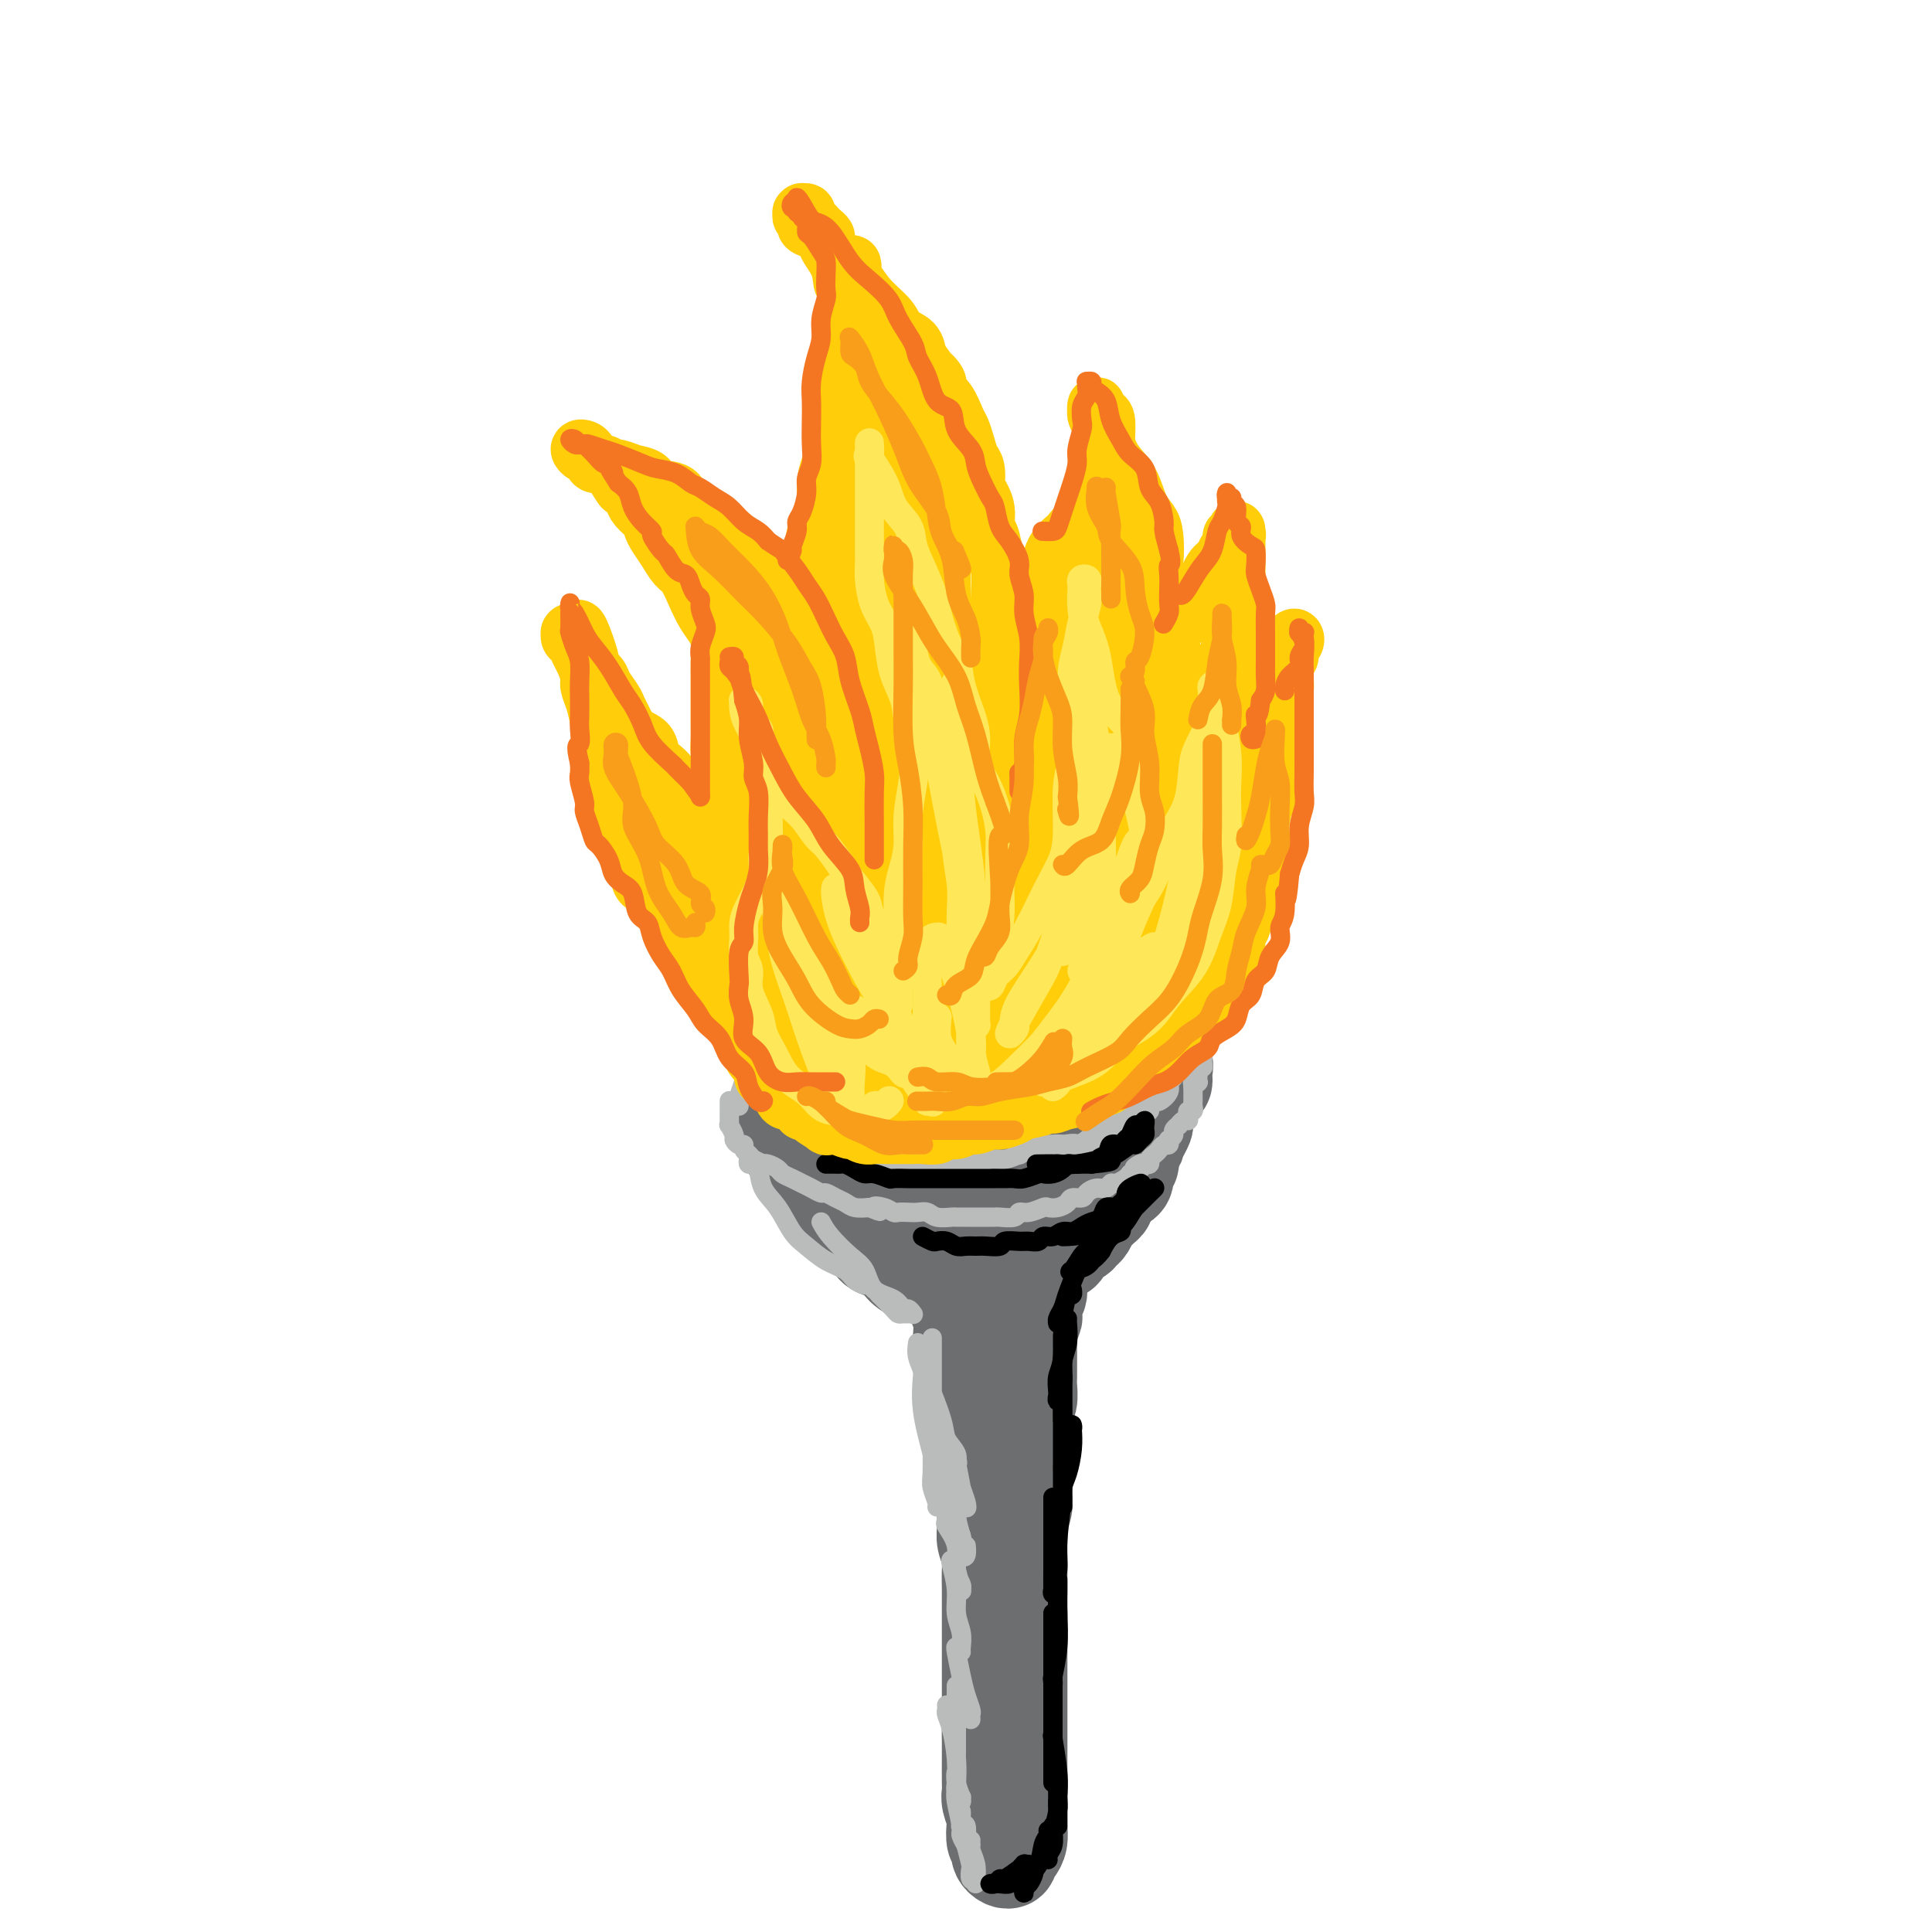 <svg viewBox='0 0 400 400' version='1.1' xmlns='http://www.w3.org/2000/svg' xmlns:xlink='http://www.w3.org/1999/xlink'><g fill='none' stroke='rgb(109,110,112)' stroke-width='20' stroke-linecap='round' stroke-linejoin='round'><path d='M202,213c-0.451,0.000 -0.901,0.000 -1,0c-0.099,-0.000 0.154,-0.000 0,0c-0.154,0.000 -0.716,0.000 -1,0c-0.284,-0.000 -0.291,-0.001 -1,0c-0.709,0.001 -2.119,0.004 -3,0c-0.881,-0.004 -1.233,-0.016 -2,0c-0.767,0.016 -1.950,0.060 -3,0c-1.050,-0.060 -1.966,-0.223 -3,0c-1.034,0.223 -2.187,0.832 -3,1c-0.813,0.168 -1.285,-0.106 -2,0c-0.715,0.106 -1.672,0.592 -3,1c-1.328,0.408 -3.028,0.738 -4,1c-0.972,0.262 -1.216,0.455 -2,1c-0.784,0.545 -2.108,1.441 -3,2c-0.892,0.559 -1.352,0.783 -2,1c-0.648,0.217 -1.483,0.429 -2,1c-0.517,0.571 -0.717,1.500 -1,2c-0.283,0.500 -0.651,0.571 -1,1c-0.349,0.429 -0.679,1.217 -1,2c-0.321,0.783 -0.632,1.560 -1,2c-0.368,0.440 -0.791,0.541 -1,1c-0.209,0.459 -0.202,1.274 0,2c0.202,0.726 0.601,1.363 1,2'/><path d='M163,233c-0.241,1.973 1.156,0.906 2,1c0.844,0.094 1.134,1.349 2,2c0.866,0.651 2.308,0.696 4,1c1.692,0.304 3.635,0.865 5,1c1.365,0.135 2.152,-0.156 3,0c0.848,0.156 1.757,0.760 3,1c1.243,0.240 2.821,0.117 4,0c1.179,-0.117 1.959,-0.227 3,0c1.041,0.227 2.343,0.793 4,1c1.657,0.207 3.667,0.056 5,0c1.333,-0.056 1.987,-0.017 3,0c1.013,0.017 2.386,0.011 4,0c1.614,-0.011 3.471,-0.025 5,0c1.529,0.025 2.730,0.091 4,0c1.270,-0.091 2.609,-0.339 4,-1c1.391,-0.661 2.834,-1.734 4,-2c1.166,-0.266 2.055,0.277 3,0c0.945,-0.277 1.945,-1.373 3,-2c1.055,-0.627 2.167,-0.784 3,-1c0.833,-0.216 1.389,-0.491 2,-1c0.611,-0.509 1.277,-1.254 2,-2c0.723,-0.746 1.504,-1.495 2,-2c0.496,-0.505 0.707,-0.768 1,-1c0.293,-0.232 0.669,-0.433 1,-1c0.331,-0.567 0.618,-1.500 1,-2c0.382,-0.500 0.860,-0.567 1,-1c0.140,-0.433 -0.059,-1.232 0,-2c0.059,-0.768 0.377,-1.505 0,-2c-0.377,-0.495 -1.448,-0.749 -2,-1c-0.552,-0.251 -0.586,-0.500 -1,-1c-0.414,-0.500 -1.207,-1.250 -2,-2'/><path d='M236,216c-1.082,-0.879 -1.289,-1.075 -2,-1c-0.711,0.075 -1.928,0.423 -3,0c-1.072,-0.423 -2.001,-1.616 -3,-2c-0.999,-0.384 -2.069,0.041 -3,0c-0.931,-0.041 -1.724,-0.547 -3,-1c-1.276,-0.453 -3.037,-0.854 -4,-1c-0.963,-0.146 -1.130,-0.039 -2,0c-0.870,0.039 -2.445,0.010 -4,0c-1.555,-0.010 -3.092,0.000 -4,0c-0.908,-0.000 -1.187,-0.011 -2,0c-0.813,0.011 -2.161,0.044 -3,0c-0.839,-0.044 -1.170,-0.165 -2,0c-0.830,0.165 -2.159,0.618 -3,1c-0.841,0.382 -1.193,0.695 -2,1c-0.807,0.305 -2.070,0.603 -3,1c-0.930,0.397 -1.527,0.893 -2,1c-0.473,0.107 -0.822,-0.174 -2,0c-1.178,0.174 -3.184,0.802 -4,1c-0.816,0.198 -0.441,-0.035 -1,0c-0.559,0.035 -2.050,0.338 -3,1c-0.950,0.662 -1.357,1.683 -2,2c-0.643,0.317 -1.520,-0.070 -2,0c-0.480,0.070 -0.562,0.596 -1,1c-0.438,0.404 -1.231,0.686 -2,1c-0.769,0.314 -1.512,0.661 -2,1c-0.488,0.339 -0.719,0.672 -1,1c-0.281,0.328 -0.611,0.651 -1,1c-0.389,0.349 -0.836,0.722 -1,1c-0.164,0.278 -0.044,0.459 0,1c0.044,0.541 0.013,1.440 0,2c-0.013,0.560 -0.006,0.780 0,1'/><path d='M169,229c-0.505,1.491 -0.268,1.720 0,2c0.268,0.280 0.568,0.611 1,1c0.432,0.389 0.998,0.836 2,1c1.002,0.164 2.441,0.044 3,0c0.559,-0.044 0.238,-0.012 1,0c0.762,0.012 2.606,0.003 4,0c1.394,-0.003 2.337,-0.001 3,0c0.663,0.001 1.046,0.000 2,0c0.954,-0.000 2.480,-0.001 4,0c1.520,0.001 3.034,0.002 4,0c0.966,-0.002 1.383,-0.008 2,0c0.617,0.008 1.433,0.030 2,0c0.567,-0.030 0.884,-0.113 1,0c0.116,0.113 0.031,0.422 0,0c-0.031,-0.422 -0.008,-1.575 0,-2c0.008,-0.425 0.002,-0.121 0,0c-0.002,0.121 -0.001,0.061 0,0'/><path d='M161,232c0.422,-0.120 0.844,-0.240 1,0c0.156,0.240 0.045,0.842 0,1c-0.045,0.158 -0.023,-0.126 0,0c0.023,0.126 0.048,0.662 0,1c-0.048,0.338 -0.167,0.476 0,1c0.167,0.524 0.622,1.432 1,2c0.378,0.568 0.679,0.796 1,1c0.321,0.204 0.663,0.386 1,1c0.337,0.614 0.668,1.661 1,2c0.332,0.339 0.666,-0.030 1,0c0.334,0.030 0.667,0.458 1,1c0.333,0.542 0.666,1.197 1,2c0.334,0.803 0.671,1.755 1,2c0.329,0.245 0.651,-0.216 1,0c0.349,0.216 0.724,1.108 1,2c0.276,0.892 0.454,1.783 1,2c0.546,0.217 1.460,-0.241 2,0c0.540,0.241 0.707,1.182 1,2c0.293,0.818 0.711,1.514 1,2c0.289,0.486 0.449,0.760 1,1c0.551,0.240 1.495,0.444 2,1c0.505,0.556 0.572,1.463 1,2c0.428,0.537 1.217,0.703 2,1c0.783,0.297 1.561,0.723 2,1c0.439,0.277 0.540,0.404 1,1c0.460,0.596 1.278,1.660 2,2c0.722,0.340 1.349,-0.046 2,0c0.651,0.046 1.325,0.523 2,1'/><path d='M192,264c3.214,2.332 1.750,1.161 2,1c0.250,-0.161 2.215,0.689 3,1c0.785,0.311 0.389,0.083 1,0c0.611,-0.083 2.229,-0.021 3,0c0.771,0.021 0.696,0.003 1,0c0.304,-0.003 0.988,0.010 2,0c1.012,-0.010 2.354,-0.044 3,0c0.646,0.044 0.597,0.166 1,0c0.403,-0.166 1.259,-0.621 2,-1c0.741,-0.379 1.368,-0.684 2,-1c0.632,-0.316 1.269,-0.643 2,-1c0.731,-0.357 1.557,-0.743 2,-1c0.443,-0.257 0.504,-0.383 1,-1c0.496,-0.617 1.428,-1.724 2,-2c0.572,-0.276 0.783,0.278 1,0c0.217,-0.278 0.439,-1.388 1,-2c0.561,-0.612 1.460,-0.727 2,-1c0.540,-0.273 0.722,-0.703 1,-1c0.278,-0.297 0.653,-0.461 1,-1c0.347,-0.539 0.665,-1.453 1,-2c0.335,-0.547 0.685,-0.728 1,-1c0.315,-0.272 0.595,-0.637 1,-1c0.405,-0.363 0.936,-0.726 1,-1c0.064,-0.274 -0.338,-0.458 0,-1c0.338,-0.542 1.415,-1.440 2,-2c0.585,-0.560 0.679,-0.780 1,-1c0.321,-0.220 0.871,-0.440 1,-1c0.129,-0.560 -0.161,-1.459 0,-2c0.161,-0.541 0.774,-0.722 1,-1c0.226,-0.278 0.065,-0.651 0,-1c-0.065,-0.349 -0.032,-0.675 0,-1'/><path d='M234,239c1.773,-2.820 1.207,-1.869 1,-2c-0.207,-0.131 -0.055,-1.344 0,-2c0.055,-0.656 0.014,-0.754 0,-1c-0.014,-0.246 0.000,-0.639 0,-1c-0.000,-0.361 -0.015,-0.689 0,-1c0.015,-0.311 0.060,-0.604 0,-1c-0.060,-0.396 -0.226,-0.895 0,-1c0.226,-0.105 0.845,0.185 1,0c0.155,-0.185 -0.155,-0.846 0,-1c0.155,-0.154 0.773,0.200 1,0c0.227,-0.200 0.062,-0.955 0,-1c-0.062,-0.045 -0.019,0.621 0,1c0.019,0.379 0.016,0.472 0,1c-0.016,0.528 -0.046,1.492 0,2c0.046,0.508 0.168,0.561 0,1c-0.168,0.439 -0.625,1.265 -1,2c-0.375,0.735 -0.668,1.378 -1,2c-0.332,0.622 -0.703,1.221 -1,2c-0.297,0.779 -0.520,1.737 -1,2c-0.480,0.263 -1.216,-0.169 -2,0c-0.784,0.169 -1.616,0.937 -2,2c-0.384,1.063 -0.319,2.419 -1,3c-0.681,0.581 -2.106,0.387 -3,1c-0.894,0.613 -1.255,2.032 -2,3c-0.745,0.968 -1.872,1.484 -3,2'/><path d='M220,252c-2.818,2.116 -2.863,0.907 -4,1c-1.137,0.093 -3.366,1.489 -5,2c-1.634,0.511 -2.672,0.138 -4,0c-1.328,-0.138 -2.946,-0.042 -4,0c-1.054,0.042 -1.546,0.029 -2,0c-0.454,-0.029 -0.871,-0.072 -1,0c-0.129,0.072 0.029,0.261 0,0c-0.029,-0.261 -0.246,-0.972 0,-2c0.246,-1.028 0.956,-2.372 2,-4c1.044,-1.628 2.422,-3.538 4,-5c1.578,-1.462 3.354,-2.476 5,-4c1.646,-1.524 3.160,-3.558 4,-5c0.840,-1.442 1.004,-2.292 1,-3c-0.004,-0.708 -0.176,-1.273 0,-2c0.176,-0.727 0.700,-1.615 0,-2c-0.700,-0.385 -2.625,-0.266 -4,0c-1.375,0.266 -2.199,0.680 -4,2c-1.801,1.320 -4.577,3.548 -6,5c-1.423,1.452 -1.491,2.130 -2,3c-0.509,0.870 -1.459,1.932 -2,3c-0.541,1.068 -0.672,2.142 0,3c0.672,0.858 2.148,1.501 3,2c0.852,0.499 1.080,0.854 3,0c1.920,-0.854 5.532,-2.916 8,-4c2.468,-1.084 3.791,-1.188 5,-2c1.209,-0.812 2.303,-2.332 3,-4c0.697,-1.668 0.996,-3.486 1,-5c0.004,-1.514 -0.288,-2.725 -1,-4c-0.712,-1.275 -1.846,-2.612 -4,-3c-2.154,-0.388 -5.330,0.175 -8,1c-2.670,0.825 -4.835,1.913 -7,3'/><path d='M201,228c-3.061,1.399 -3.212,2.897 -4,4c-0.788,1.103 -2.212,1.812 -3,3c-0.788,1.188 -0.940,2.854 -1,4c-0.060,1.146 -0.026,1.771 0,2c0.026,0.229 0.046,0.061 1,0c0.954,-0.061 2.844,-0.016 4,0c1.156,0.016 1.578,0.004 2,0c0.422,-0.004 0.844,-0.001 1,0c0.156,0.001 0.044,0.000 0,0c-0.044,-0.000 -0.022,-0.000 0,0'/><path d='M198,265c0.002,-0.600 0.004,-1.200 0,-1c-0.004,0.200 -0.015,1.200 0,2c0.015,0.800 0.056,1.399 0,2c-0.056,0.601 -0.208,1.202 0,2c0.208,0.798 0.778,1.792 1,3c0.222,1.208 0.097,2.629 0,4c-0.097,1.371 -0.165,2.691 0,4c0.165,1.309 0.565,2.609 1,4c0.435,1.391 0.905,2.875 1,4c0.095,1.125 -0.186,1.890 0,3c0.186,1.110 0.838,2.566 1,4c0.162,1.434 -0.167,2.847 0,4c0.167,1.153 0.830,2.045 1,3c0.170,0.955 -0.152,1.974 0,3c0.152,1.026 0.776,2.060 1,3c0.224,0.940 0.046,1.786 0,3c-0.046,1.214 0.040,2.794 0,4c-0.040,1.206 -0.207,2.036 0,3c0.207,0.964 0.788,2.061 1,3c0.212,0.939 0.057,1.721 0,3c-0.057,1.279 -0.015,3.056 0,4c0.015,0.944 0.004,1.056 0,2c-0.004,0.944 -0.001,2.721 0,4c0.001,1.279 0.000,2.061 0,3c-0.000,0.939 -0.000,2.036 0,3c0.000,0.964 0.000,1.794 0,3c-0.000,1.206 -0.000,2.786 0,4c0.000,1.214 0.000,2.061 0,3c-0.000,0.939 -0.000,1.969 0,3'/><path d='M205,354c0.155,7.714 0.042,4.500 0,4c-0.042,-0.500 -0.012,1.713 0,3c0.012,1.287 0.007,1.647 0,3c-0.007,1.353 -0.016,3.698 0,5c0.016,1.302 0.056,1.561 0,2c-0.056,0.439 -0.207,1.059 0,2c0.207,0.941 0.774,2.203 1,3c0.226,0.797 0.112,1.131 0,2c-0.112,0.869 -0.224,2.275 0,3c0.224,0.725 0.782,0.769 1,1c0.218,0.231 0.096,0.647 0,1c-0.096,0.353 -0.167,0.642 0,1c0.167,0.358 0.570,0.784 1,1c0.430,0.216 0.886,0.222 1,0c0.114,-0.222 -0.113,-0.672 0,-1c0.113,-0.328 0.566,-0.534 1,-1c0.434,-0.466 0.848,-1.190 1,-2c0.152,-0.810 0.041,-1.704 0,-3c-0.041,-1.296 -0.011,-2.992 0,-4c0.011,-1.008 0.003,-1.327 0,-2c-0.003,-0.673 -0.001,-1.700 0,-3c0.001,-1.300 0.000,-2.872 0,-4c-0.000,-1.128 -0.000,-1.810 0,-3c0.000,-1.190 0.000,-2.887 0,-4c-0.000,-1.113 -0.000,-1.642 0,-3c0.000,-1.358 0.000,-3.546 0,-5c-0.000,-1.454 -0.000,-2.174 0,-3c0.000,-0.826 0.000,-1.757 0,-3c-0.000,-1.243 -0.000,-2.796 0,-4c0.000,-1.204 0.000,-2.058 0,-3c-0.000,-0.942 -0.000,-1.971 0,-3'/><path d='M211,334c0.000,-7.775 0.000,-5.214 0,-5c-0.000,0.214 -0.001,-1.920 0,-3c0.001,-1.080 0.004,-1.107 0,-2c-0.004,-0.893 -0.015,-2.652 0,-4c0.015,-1.348 0.057,-2.285 0,-3c-0.057,-0.715 -0.211,-1.207 0,-2c0.211,-0.793 0.789,-1.888 1,-3c0.211,-1.112 0.057,-2.240 0,-3c-0.057,-0.760 -0.015,-1.152 0,-2c0.015,-0.848 0.004,-2.152 0,-3c-0.004,-0.848 -0.002,-1.239 0,-2c0.002,-0.761 0.004,-1.894 0,-3c-0.004,-1.106 -0.015,-2.187 0,-3c0.015,-0.813 0.057,-1.357 0,-2c-0.057,-0.643 -0.211,-1.384 0,-2c0.211,-0.616 0.789,-1.106 1,-2c0.211,-0.894 0.057,-2.193 0,-3c-0.057,-0.807 -0.015,-1.122 0,-2c0.015,-0.878 0.003,-2.318 0,-3c-0.003,-0.682 0.003,-0.606 0,-1c-0.003,-0.394 -0.015,-1.256 0,-2c0.015,-0.744 0.055,-1.368 0,-2c-0.055,-0.632 -0.207,-1.272 0,-2c0.207,-0.728 0.773,-1.543 1,-2c0.227,-0.457 0.113,-0.555 0,-1c-0.113,-0.445 -0.226,-1.236 0,-2c0.226,-0.764 0.793,-1.500 1,-2c0.207,-0.500 0.056,-0.763 0,-1c-0.056,-0.237 -0.015,-0.448 0,-1c0.015,-0.552 0.004,-1.443 0,-2c-0.004,-0.557 -0.002,-0.778 0,-1'/><path d='M215,263c0.667,-11.833 0.333,-5.917 0,0'/></g>
<g fill='none' stroke='rgb(186,187,187)' stroke-width='4' stroke-linecap='round' stroke-linejoin='round'><path d='M157,222c0.002,0.302 0.005,0.604 0,1c-0.005,0.396 -0.017,0.884 0,1c0.017,0.116 0.064,-0.142 0,0c-0.064,0.142 -0.239,0.685 0,1c0.239,0.315 0.893,0.403 1,1c0.107,0.597 -0.333,1.704 0,2c0.333,0.296 1.439,-0.220 2,0c0.561,0.220 0.577,1.176 1,2c0.423,0.824 1.253,1.517 2,2c0.747,0.483 1.412,0.755 2,1c0.588,0.245 1.101,0.461 2,1c0.899,0.539 2.186,1.401 3,2c0.814,0.599 1.157,0.935 2,1c0.843,0.065 2.187,-0.141 3,0c0.813,0.141 1.096,0.630 2,1c0.904,0.370 2.428,0.621 3,1c0.572,0.379 0.191,0.886 1,1c0.809,0.114 2.806,-0.166 4,0c1.194,0.166 1.583,0.777 2,1c0.417,0.223 0.860,0.060 2,0c1.140,-0.060 2.976,-0.015 4,0c1.024,0.015 1.236,0.000 2,0c0.764,-0.000 2.080,0.015 3,0c0.920,-0.015 1.442,-0.059 2,0c0.558,0.059 1.150,0.222 2,0c0.850,-0.222 1.957,-0.829 3,-1c1.043,-0.171 2.023,0.094 3,0c0.977,-0.094 1.952,-0.547 3,-1c1.048,-0.453 2.167,-0.905 3,-1c0.833,-0.095 1.378,0.167 2,0c0.622,-0.167 1.321,-0.762 2,-1c0.679,-0.238 1.340,-0.119 2,0'/><path d='M220,237c3.367,-0.586 2.785,-0.051 3,0c0.215,0.051 1.226,-0.382 2,-1c0.774,-0.618 1.311,-1.422 2,-2c0.689,-0.578 1.529,-0.929 2,-1c0.471,-0.071 0.574,0.140 1,0c0.426,-0.140 1.175,-0.630 2,-1c0.825,-0.370 1.728,-0.620 2,-1c0.272,-0.380 -0.085,-0.890 0,-1c0.085,-0.110 0.611,0.181 1,0c0.389,-0.181 0.640,-0.832 1,-1c0.360,-0.168 0.828,0.147 1,0c0.172,-0.147 0.049,-0.756 0,-1c-0.049,-0.244 -0.025,-0.122 0,0'/><path d='M238,228c0.096,0.363 0.193,0.726 0,1c-0.193,0.274 -0.674,0.458 -1,1c-0.326,0.542 -0.497,1.441 -1,2c-0.503,0.559 -1.337,0.777 -2,1c-0.663,0.223 -1.154,0.451 -2,1c-0.846,0.549 -2.046,1.418 -3,2c-0.954,0.582 -1.664,0.878 -3,1c-1.336,0.122 -3.300,0.071 -5,0c-1.700,-0.071 -3.136,-0.163 -5,0c-1.864,0.163 -4.156,0.582 -5,1c-0.844,0.418 -0.241,0.834 0,1c0.241,0.166 0.121,0.083 0,0'/><path d='M151,228c-0.000,-0.090 -0.000,-0.179 0,0c0.000,0.179 0.000,0.627 0,1c-0.000,0.373 -0.001,0.673 0,1c0.001,0.327 0.004,0.683 0,1c-0.004,0.317 -0.016,0.595 0,1c0.016,0.405 0.060,0.935 0,1c-0.060,0.065 -0.222,-0.337 0,0c0.222,0.337 0.829,1.414 1,2c0.171,0.586 -0.095,0.682 0,1c0.095,0.318 0.549,0.859 1,1c0.451,0.141 0.899,-0.116 1,0c0.101,0.116 -0.145,0.606 0,1c0.145,0.394 0.682,0.693 1,1c0.318,0.307 0.418,0.621 1,1c0.582,0.379 1.647,0.822 2,1c0.353,0.178 -0.005,0.089 0,0c0.005,-0.089 0.371,-0.178 1,0c0.629,0.178 1.519,0.625 2,1c0.481,0.375 0.553,0.679 1,1c0.447,0.321 1.271,0.660 2,1c0.729,0.340 1.364,0.683 2,1c0.636,0.317 1.273,0.610 2,1c0.727,0.390 1.545,0.879 2,1c0.455,0.121 0.547,-0.125 1,0c0.453,0.125 1.266,0.621 2,1c0.734,0.379 1.390,0.640 2,1c0.610,0.360 1.174,0.817 2,1c0.826,0.183 1.913,0.091 3,0'/><path d='M180,250c3.848,1.563 1.468,0.471 1,0c-0.468,-0.471 0.977,-0.322 2,0c1.023,0.322 1.625,0.817 2,1c0.375,0.183 0.522,0.053 1,0c0.478,-0.053 1.288,-0.028 2,0c0.712,0.028 1.328,0.060 2,0c0.672,-0.060 1.401,-0.212 2,0c0.599,0.212 1.066,0.789 2,1c0.934,0.211 2.333,0.057 3,0c0.667,-0.057 0.603,-0.015 1,0c0.397,0.015 1.256,0.004 2,0c0.744,-0.004 1.373,0.000 2,0c0.627,-0.000 1.253,-0.004 2,0c0.747,0.004 1.616,0.016 2,0c0.384,-0.016 0.281,-0.061 1,0c0.719,0.061 2.258,0.226 3,0c0.742,-0.226 0.688,-0.845 1,-1c0.312,-0.155 0.991,0.152 2,0c1.009,-0.152 2.349,-0.763 3,-1c0.651,-0.237 0.612,-0.101 1,0c0.388,0.101 1.202,0.168 2,0c0.798,-0.168 1.578,-0.571 2,-1c0.422,-0.429 0.484,-0.884 1,-1c0.516,-0.116 1.486,0.109 2,0c0.514,-0.109 0.570,-0.550 1,-1c0.430,-0.450 1.232,-0.908 2,-1c0.768,-0.092 1.501,0.183 2,0c0.499,-0.183 0.763,-0.822 1,-1c0.237,-0.178 0.449,0.106 1,0c0.551,-0.106 1.443,-0.602 2,-1c0.557,-0.398 0.778,-0.699 1,-1'/><path d='M234,243c3.890,-1.559 1.616,-0.957 1,-1c-0.616,-0.043 0.426,-0.733 1,-1c0.574,-0.267 0.679,-0.113 1,0c0.321,0.113 0.859,0.184 1,0c0.141,-0.184 -0.116,-0.623 0,-1c0.116,-0.377 0.606,-0.694 1,-1c0.394,-0.306 0.693,-0.603 1,-1c0.307,-0.397 0.622,-0.894 1,-1c0.378,-0.106 0.818,0.179 1,0c0.182,-0.179 0.105,-0.823 0,-1c-0.105,-0.177 -0.239,0.111 0,0c0.239,-0.111 0.851,-0.622 1,-1c0.149,-0.378 -0.167,-0.622 0,-1c0.167,-0.378 0.815,-0.889 1,-1c0.185,-0.111 -0.095,0.176 0,0c0.095,-0.176 0.565,-0.817 1,-1c0.435,-0.183 0.834,0.092 1,0c0.166,-0.092 0.097,-0.550 0,-1c-0.097,-0.450 -0.222,-0.891 0,-1c0.222,-0.109 0.792,0.115 1,0c0.208,-0.115 0.056,-0.570 0,-1c-0.056,-0.430 -0.015,-0.836 0,-1c0.015,-0.164 0.004,-0.085 0,0c-0.004,0.085 -0.001,0.178 0,0c0.001,-0.178 0.000,-0.625 0,-1c-0.000,-0.375 -0.000,-0.679 0,-1c0.000,-0.321 0.000,-0.661 0,-1'/><path d='M247,225c-0.061,-0.996 -0.212,-0.988 0,-1c0.212,-0.012 0.788,-0.046 1,0c0.212,0.046 0.061,0.171 0,0c-0.061,-0.171 -0.030,-0.637 0,-1c0.030,-0.363 0.061,-0.623 0,-1c-0.061,-0.377 -0.213,-0.871 0,-1c0.213,-0.129 0.790,0.106 1,0c0.210,-0.106 0.052,-0.553 0,-1c-0.052,-0.447 0.001,-0.894 0,-1c-0.001,-0.106 -0.057,0.130 0,0c0.057,-0.130 0.225,-0.627 0,-1c-0.225,-0.373 -0.845,-0.622 -1,-1c-0.155,-0.378 0.155,-0.885 0,-1c-0.155,-0.115 -0.776,0.161 -1,0c-0.224,-0.161 -0.050,-0.760 0,-1c0.050,-0.240 -0.025,-0.121 0,0c0.025,0.121 0.150,0.242 0,0c-0.150,-0.242 -0.576,-0.848 -1,-1c-0.424,-0.152 -0.845,0.152 -1,0c-0.155,-0.152 -0.044,-0.758 0,-1c0.044,-0.242 0.022,-0.121 0,0'/><path d='M236,231c-0.081,-0.417 -0.162,-0.834 0,-1c0.162,-0.166 0.567,-0.081 1,0c0.433,0.081 0.894,0.160 1,0c0.106,-0.160 -0.145,-0.557 0,-1c0.145,-0.443 0.684,-0.930 1,-1c0.316,-0.070 0.409,0.277 1,0c0.591,-0.277 1.679,-1.178 2,-2c0.321,-0.822 -0.124,-1.565 0,-2c0.124,-0.435 0.818,-0.561 1,-1c0.182,-0.439 -0.147,-1.190 0,-2c0.147,-0.810 0.770,-1.680 1,-2c0.230,-0.320 0.066,-0.092 0,0c-0.066,0.092 -0.033,0.046 0,0'/><path d='M158,220c-0.331,-0.101 -0.662,-0.202 -1,0c-0.338,0.202 -0.683,0.706 -1,1c-0.317,0.294 -0.607,0.379 -1,1c-0.393,0.621 -0.890,1.778 -1,2c-0.110,0.222 0.167,-0.490 0,0c-0.167,0.490 -0.777,2.183 -1,3c-0.223,0.817 -0.060,0.758 0,1c0.060,0.242 0.017,0.783 0,1c-0.017,0.217 -0.009,0.108 0,0'/><path d='M155,240c-0.086,0.427 -0.172,0.853 0,1c0.172,0.147 0.601,0.014 1,0c0.399,-0.014 0.766,0.092 1,1c0.234,0.908 0.333,2.617 1,4c0.667,1.383 1.901,2.439 3,4c1.099,1.561 2.062,3.626 3,5c0.938,1.374 1.852,2.057 3,3c1.148,0.943 2.532,2.148 4,3c1.468,0.852 3.020,1.353 4,2c0.980,0.647 1.386,1.442 2,2c0.614,0.558 1.434,0.881 2,1c0.566,0.119 0.876,0.034 1,0c0.124,-0.034 0.062,-0.017 0,0'/><path d='M170,253c0.475,0.877 0.949,1.753 2,3c1.051,1.247 2.677,2.864 4,4c1.323,1.136 2.343,1.792 3,3c0.657,1.208 0.950,2.968 2,4c1.050,1.032 2.856,1.334 4,2c1.144,0.666 1.626,1.694 2,2c0.374,0.306 0.639,-0.110 1,0c0.361,0.110 0.817,0.746 1,1c0.183,0.254 0.091,0.127 0,0'/><path d='M182,268c1.177,1.155 2.354,2.309 3,3c0.646,0.691 0.761,0.917 1,1c0.239,0.083 0.603,0.022 1,0c0.397,-0.022 0.828,-0.006 1,0c0.172,0.006 0.086,0.003 0,0'/><path d='M193,277c-0.000,0.236 -0.000,0.473 0,1c0.000,0.527 0.000,1.345 0,3c-0.000,1.655 -0.001,4.147 0,6c0.001,1.853 0.004,3.067 0,5c-0.004,1.933 -0.015,4.585 0,7c0.015,2.415 0.057,4.595 0,6c-0.057,1.405 -0.211,2.036 0,3c0.211,0.964 0.788,2.259 1,3c0.212,0.741 0.061,0.926 0,1c-0.061,0.074 -0.030,0.037 0,0'/><path d='M191,284c0.055,-0.127 0.109,-0.254 0,1c-0.109,1.254 -0.383,3.888 0,7c0.383,3.112 1.423,6.701 2,9c0.577,2.299 0.691,3.307 1,4c0.309,0.693 0.814,1.071 1,2c0.186,0.929 0.053,2.408 0,3c-0.053,0.592 -0.027,0.296 0,0'/><path d='M190,278c-0.139,0.917 -0.278,1.835 0,3c0.278,1.165 0.974,2.579 2,5c1.026,2.421 2.383,5.850 3,8c0.617,2.150 0.495,3.020 1,4c0.505,0.980 1.639,2.068 2,3c0.361,0.932 -0.050,1.707 0,2c0.050,0.293 0.560,0.102 0,-1c-0.560,-1.102 -2.189,-3.116 -3,-5c-0.811,-1.884 -0.803,-3.638 -1,-5c-0.197,-1.362 -0.598,-2.334 -1,-3c-0.402,-0.666 -0.805,-1.027 -1,-1c-0.195,0.027 -0.183,0.443 0,1c0.183,0.557 0.536,1.255 1,3c0.464,1.745 1.039,4.537 2,7c0.961,2.463 2.307,4.597 3,6c0.693,1.403 0.733,2.075 1,3c0.267,0.925 0.762,2.101 1,3c0.238,0.899 0.217,1.519 0,1c-0.217,-0.519 -0.632,-2.176 -1,-4c-0.368,-1.824 -0.688,-3.815 -1,-5c-0.312,-1.185 -0.617,-1.565 -1,-2c-0.383,-0.435 -0.846,-0.924 -1,-1c-0.154,-0.076 0.000,0.261 0,1c-0.000,0.739 -0.155,1.878 0,3c0.155,1.122 0.619,2.225 1,4c0.381,1.775 0.680,4.221 1,6c0.320,1.779 0.660,2.889 1,4'/><path d='M199,318c1.138,4.819 0.982,2.367 1,2c0.018,-0.367 0.211,1.352 0,2c-0.211,0.648 -0.827,0.226 -1,0c-0.173,-0.226 0.098,-0.257 0,-1c-0.098,-0.743 -0.565,-2.200 -1,-3c-0.435,-0.800 -0.839,-0.943 -1,-1c-0.161,-0.057 -0.081,-0.029 0,0'/><path d='M196,314c0.063,0.396 0.126,0.792 0,1c-0.126,0.208 -0.440,0.228 0,1c0.440,0.772 1.634,2.297 2,4c0.366,1.703 -0.097,3.585 0,5c0.097,1.415 0.754,2.364 1,3c0.246,0.636 0.080,0.958 0,1c-0.080,0.042 -0.073,-0.195 0,0c0.073,0.195 0.212,0.822 0,0c-0.212,-0.822 -0.775,-3.092 -1,-4c-0.225,-0.908 -0.113,-0.454 0,0'/><path d='M197,323c-0.121,-0.018 -0.243,-0.037 0,1c0.243,1.037 0.850,3.129 1,5c0.150,1.871 -0.156,3.521 0,5c0.156,1.479 0.774,2.788 1,4c0.226,1.212 0.061,2.326 0,3c-0.061,0.674 -0.017,0.907 0,1c0.017,0.093 0.009,0.047 0,0'/><path d='M198,341c-0.091,-0.045 -0.182,-0.090 0,1c0.182,1.090 0.637,3.315 1,5c0.363,1.685 0.633,2.830 1,4c0.367,1.170 0.830,2.365 1,3c0.170,0.635 0.046,0.709 0,1c-0.046,0.291 -0.013,0.797 0,1c0.013,0.203 0.007,0.101 0,0'/><path d='M198,349c0.000,0.348 0.000,0.697 0,2c0.000,1.303 0.000,3.562 0,5c0.000,1.438 0.000,2.056 0,3c0.000,0.944 0.000,2.214 0,3c0.000,0.786 0.000,1.089 0,1c0.000,-0.089 0.000,-0.571 0,-1c0.000,-0.429 0.000,-0.806 0,-1c0.000,-0.194 0.000,-0.206 0,-1c0.000,-0.794 0.000,-2.370 0,-3c0.000,-0.630 0.000,-0.315 0,0'/><path d='M196,353c0.022,0.362 0.045,0.723 0,1c-0.045,0.277 -0.157,0.468 0,1c0.157,0.532 0.582,1.405 1,3c0.418,1.595 0.830,3.911 1,6c0.170,2.089 0.099,3.949 0,5c-0.099,1.051 -0.226,1.292 0,2c0.226,0.708 0.807,1.882 1,2c0.193,0.118 -0.000,-0.820 0,-1c0.000,-0.180 0.195,0.400 0,0c-0.195,-0.400 -0.780,-1.778 -1,-3c-0.220,-1.222 -0.074,-2.287 0,-2c0.074,0.287 0.076,1.927 0,3c-0.076,1.073 -0.231,1.580 0,3c0.231,1.420 0.846,3.754 1,5c0.154,1.246 -0.155,1.405 0,2c0.155,0.595 0.775,1.626 1,2c0.225,0.374 0.057,0.090 0,0c-0.057,-0.090 -0.001,0.015 0,0c0.001,-0.015 -0.051,-0.148 0,-1c0.051,-0.852 0.206,-2.422 0,-3c-0.206,-0.578 -0.773,-0.165 -1,0c-0.227,0.165 -0.113,0.083 0,0'/><path d='M199,375c0.022,0.286 0.045,0.572 0,1c-0.045,0.428 -0.157,0.998 0,2c0.157,1.002 0.582,2.437 1,4c0.418,1.563 0.830,3.253 1,4c0.170,0.747 0.099,0.549 0,1c-0.099,0.451 -0.226,1.550 0,2c0.226,0.450 0.807,0.250 1,0c0.193,-0.250 -0.001,-0.550 0,-1c0.001,-0.450 0.196,-1.048 0,-2c-0.196,-0.952 -0.784,-2.256 -1,-3c-0.216,-0.744 -0.062,-0.927 0,-1c0.062,-0.073 0.031,-0.037 0,0'/><path d='M201,381c-0.113,1.517 -0.226,3.033 0,4c0.226,0.967 0.793,1.383 1,2c0.207,0.617 0.056,1.435 0,2c-0.056,0.565 -0.016,0.876 0,1c0.016,0.124 0.008,0.062 0,0'/></g>
<g fill='none' stroke='rgb(0,0,0)' stroke-width='4' stroke-linecap='round' stroke-linejoin='round'><path d='M214,387c0.083,0.216 0.166,0.432 0,1c-0.166,0.568 -0.580,1.487 -1,2c-0.420,0.513 -0.845,0.619 -1,1c-0.155,0.381 -0.042,1.038 0,1c0.042,-0.038 0.011,-0.769 0,-1c-0.011,-0.231 -0.003,0.039 0,0c0.003,-0.039 0.000,-0.388 0,-1c-0.000,-0.612 0.001,-1.486 0,-2c-0.001,-0.514 -0.005,-0.669 0,-1c0.005,-0.331 0.018,-0.837 0,-1c-0.018,-0.163 -0.068,0.017 0,0c0.068,-0.017 0.253,-0.230 0,0c-0.253,0.230 -0.946,0.902 -1,1c-0.054,0.098 0.530,-0.380 0,0c-0.530,0.380 -2.175,1.618 -3,2c-0.825,0.382 -0.831,-0.093 -1,0c-0.169,0.093 -0.500,0.753 -1,1c-0.500,0.247 -1.167,0.080 -1,0c0.167,-0.080 1.168,-0.073 2,0c0.832,0.073 1.493,0.212 2,0c0.507,-0.212 0.859,-0.775 1,-1c0.141,-0.225 0.070,-0.113 0,0'/><path d='M213,386c-0.388,0.202 -0.777,0.404 -1,1c-0.223,0.596 -0.281,1.586 0,2c0.281,0.414 0.902,0.252 1,0c0.098,-0.252 -0.328,-0.593 0,-1c0.328,-0.407 1.408,-0.880 2,-2c0.592,-1.120 0.695,-2.888 1,-4c0.305,-1.112 0.813,-1.569 1,-2c0.187,-0.431 0.053,-0.838 0,-1c-0.053,-0.162 -0.027,-0.081 0,0'/><path d='M218,378c0.008,-0.036 0.016,-0.071 0,0c-0.016,0.071 -0.058,0.249 0,1c0.058,0.751 0.214,2.074 0,3c-0.214,0.926 -0.800,1.454 -1,2c-0.200,0.546 -0.015,1.108 0,1c0.015,-0.108 -0.140,-0.888 0,-2c0.140,-1.112 0.573,-2.557 1,-4c0.427,-1.443 0.846,-2.886 1,-4c0.154,-1.114 0.041,-1.901 0,-3c-0.041,-1.099 -0.011,-2.510 0,-3c0.011,-0.490 0.003,-0.058 0,0c-0.003,0.058 -0.001,-0.258 0,0c0.001,0.258 0.000,1.089 0,2c-0.000,0.911 -0.000,1.902 0,3c0.000,1.098 0.000,2.303 0,3c-0.000,0.697 -0.000,0.886 0,1c0.000,0.114 0.001,0.152 0,0c-0.001,-0.152 -0.004,-0.494 0,-1c0.004,-0.506 0.015,-1.176 0,-2c-0.015,-0.824 -0.057,-1.804 0,-3c0.057,-1.196 0.211,-2.609 0,-5c-0.211,-2.391 -0.788,-5.759 -1,-7c-0.212,-1.241 -0.061,-0.355 0,0c0.061,0.355 0.030,0.177 0,0'/><path d='M218,351c0.000,0.390 0.000,0.779 0,1c0.000,0.221 0.000,0.273 0,1c0.000,0.727 -0.000,2.128 0,4c0.000,1.872 -0.000,4.216 0,6c0.000,1.784 0.000,3.009 0,4c-0.000,0.991 -0.000,1.750 0,2c0.000,0.250 0.000,-0.007 0,0c0.000,0.007 0.000,0.277 0,0c-0.000,-0.277 -0.000,-1.102 0,-2c0.000,-0.898 0.000,-1.870 0,-4c-0.000,-2.130 0.000,-5.420 0,-9c-0.000,-3.580 0.000,-7.452 0,-9c0.000,-1.548 0.000,-0.774 0,0'/><path d='M219,327c-0.002,0.417 -0.004,0.834 0,1c0.004,0.166 0.015,0.082 0,1c-0.015,0.918 -0.057,2.839 0,5c0.057,2.161 0.211,4.561 0,7c-0.211,2.439 -0.789,4.917 -1,6c-0.211,1.083 -0.057,0.771 0,1c0.057,0.229 0.015,1.000 0,1c-0.015,0.000 -0.004,-0.771 0,-1c0.004,-0.229 0.001,0.082 0,-1c-0.001,-1.082 -0.000,-3.558 0,-6c0.000,-2.442 0.000,-4.850 0,-6c-0.000,-1.150 -0.000,-1.043 0,-1c0.000,0.043 0.000,0.021 0,0'/><path d='M218,310c0.000,0.597 0.000,1.193 0,3c-0.000,1.807 -0.001,4.823 0,7c0.001,2.177 0.004,3.514 0,5c-0.004,1.486 -0.016,3.120 0,4c0.016,0.880 0.061,1.005 0,1c-0.061,-0.005 -0.227,-0.141 0,-1c0.227,-0.859 0.848,-2.440 1,-4c0.152,-1.560 -0.166,-3.100 0,-6c0.166,-2.900 0.815,-7.159 1,-10c0.185,-2.841 -0.094,-4.263 0,-6c0.094,-1.737 0.562,-3.789 1,-5c0.438,-1.211 0.847,-1.580 1,-2c0.153,-0.420 0.051,-0.892 0,-1c-0.051,-0.108 -0.052,0.149 0,1c0.052,0.851 0.158,2.295 0,4c-0.158,1.705 -0.578,3.669 -1,5c-0.422,1.331 -0.845,2.027 -1,3c-0.155,0.973 -0.042,2.222 0,3c0.042,0.778 0.011,1.087 0,1c-0.011,-0.087 -0.003,-0.568 0,-1c0.003,-0.432 0.001,-0.816 0,-2c-0.001,-1.184 -0.000,-3.170 0,-5c0.000,-1.830 0.000,-3.504 0,-6c-0.000,-2.496 -0.000,-5.813 0,-8c0.000,-2.187 0.000,-3.243 0,-4c-0.000,-0.757 -0.000,-1.216 0,-1c0.000,0.216 0.000,1.108 0,2'/><path d='M220,287c0.000,-3.144 0.000,0.997 0,3c-0.000,2.003 0.000,1.867 0,2c-0.000,0.133 0.000,0.536 0,1c-0.000,0.464 0.000,0.990 0,1c0.000,0.010 -0.000,-0.495 0,-1c0.000,-0.505 0.000,-1.008 0,-2c0.000,-0.992 -0.000,-2.472 0,-4c0.000,-1.528 0.000,-3.104 0,-5c-0.000,-1.896 -0.000,-4.113 0,-5c0.000,-0.887 0.000,-0.443 0,0'/><path d='M221,273c-0.033,0.064 -0.065,0.129 0,1c0.065,0.871 0.228,2.550 0,4c-0.228,1.450 -0.845,2.671 -1,4c-0.155,1.329 0.154,2.768 0,4c-0.154,1.232 -0.769,2.259 -1,3c-0.231,0.741 -0.076,1.197 0,1c0.076,-0.197 0.073,-1.048 0,-2c-0.073,-0.952 -0.216,-2.007 0,-3c0.216,-0.993 0.790,-1.926 1,-4c0.210,-2.074 0.057,-5.289 0,-7c-0.057,-1.711 -0.016,-1.917 0,-2c0.016,-0.083 0.008,-0.041 0,0'/><path d='M221,268c0.429,0.152 0.858,0.304 1,0c0.142,-0.304 -0.004,-1.063 0,-1c0.004,0.063 0.159,0.950 0,1c-0.159,0.050 -0.632,-0.735 -1,0c-0.368,0.735 -0.631,2.990 -1,4c-0.369,1.010 -0.843,0.775 -1,1c-0.157,0.225 0.002,0.910 0,1c-0.002,0.090 -0.166,-0.416 0,-1c0.166,-0.584 0.661,-1.245 1,-2c0.339,-0.755 0.521,-1.604 1,-3c0.479,-1.396 1.253,-3.339 2,-5c0.747,-1.661 1.465,-3.040 2,-4c0.535,-0.960 0.888,-1.500 1,-2c0.112,-0.500 -0.015,-0.960 0,-1c0.015,-0.040 0.173,0.340 0,1c-0.173,0.660 -0.676,1.601 -1,2c-0.324,0.399 -0.468,0.256 -1,1c-0.532,0.744 -1.454,2.376 -2,3c-0.546,0.624 -0.718,0.242 0,0c0.718,-0.242 2.326,-0.342 3,-1c0.674,-0.658 0.415,-1.872 1,-3c0.585,-1.128 2.015,-2.169 3,-3c0.985,-0.831 1.526,-1.451 2,-2c0.474,-0.549 0.881,-1.028 1,-1c0.119,0.028 -0.051,0.564 0,1c0.051,0.436 0.321,0.771 0,1c-0.321,0.229 -1.235,0.351 -2,1c-0.765,0.649 -1.383,1.824 -2,3'/><path d='M228,259c-0.842,1.156 -1.446,1.544 -2,2c-0.554,0.456 -1.056,0.978 -1,1c0.056,0.022 0.671,-0.458 1,-1c0.329,-0.542 0.371,-1.146 1,-2c0.629,-0.854 1.844,-1.957 3,-3c1.156,-1.043 2.252,-2.026 3,-3c0.748,-0.974 1.148,-1.941 2,-3c0.852,-1.059 2.157,-2.212 3,-3c0.843,-0.788 1.225,-1.211 1,-1c-0.225,0.211 -1.058,1.055 -2,2c-0.942,0.945 -1.993,1.990 -3,3c-1.007,1.010 -1.969,1.983 -3,3c-1.031,1.017 -2.132,2.077 -3,3c-0.868,0.923 -1.503,1.710 -2,2c-0.497,0.290 -0.856,0.083 -1,0c-0.144,-0.083 -0.072,-0.041 0,0'/><path d='M191,256c0.780,0.415 1.560,0.829 2,1c0.440,0.171 0.541,0.098 1,0c0.459,-0.098 1.276,-0.223 2,0c0.724,0.223 1.354,0.793 2,1c0.646,0.207 1.309,0.052 2,0c0.691,-0.052 1.410,0.000 2,0c0.590,-0.000 1.050,-0.053 2,0c0.950,0.053 2.391,0.211 3,0c0.609,-0.211 0.386,-0.793 1,-1c0.614,-0.207 2.065,-0.040 3,0c0.935,0.040 1.353,-0.046 2,0c0.647,0.046 1.524,0.223 2,0c0.476,-0.223 0.550,-0.847 1,-1c0.450,-0.153 1.275,0.166 2,0c0.725,-0.166 1.350,-0.817 2,-1c0.650,-0.183 1.325,0.101 2,0c0.675,-0.101 1.349,-0.586 2,-1c0.651,-0.414 1.277,-0.755 2,-1c0.723,-0.245 1.542,-0.393 2,-1c0.458,-0.607 0.556,-1.673 1,-2c0.444,-0.327 1.234,0.084 2,0c0.766,-0.084 1.509,-0.663 2,-1c0.491,-0.337 0.729,-0.430 1,-1c0.271,-0.570 0.573,-1.615 1,-2c0.427,-0.385 0.979,-0.110 1,0c0.021,0.110 -0.490,0.055 -1,0'/><path d='M235,246c2.902,-1.796 0.158,-0.786 -1,0c-1.158,0.786 -0.731,1.349 -1,2c-0.269,0.651 -1.235,1.390 -2,2c-0.765,0.610 -1.329,1.092 -2,2c-0.671,0.908 -1.448,2.243 -3,3c-1.552,0.757 -3.879,0.934 -5,1c-1.121,0.066 -1.034,0.019 -1,0c0.034,-0.019 0.017,-0.009 0,0'/><path d='M171,241c0.335,0.002 0.670,0.003 1,0c0.330,-0.003 0.655,-0.011 1,0c0.345,0.011 0.710,0.040 1,0c0.290,-0.040 0.505,-0.151 1,0c0.495,0.151 1.268,0.562 2,1c0.732,0.438 1.422,0.902 2,1c0.578,0.098 1.045,-0.170 2,0c0.955,0.170 2.399,0.778 3,1c0.601,0.222 0.358,0.060 1,0c0.642,-0.060 2.168,-0.016 3,0c0.832,0.016 0.972,0.004 2,0c1.028,-0.004 2.946,-0.001 4,0c1.054,0.001 1.245,0.000 2,0c0.755,-0.000 2.075,-0.000 3,0c0.925,0.000 1.455,-0.000 2,0c0.545,0.000 1.103,0.001 2,0c0.897,-0.001 2.132,-0.004 3,0c0.868,0.004 1.370,0.015 2,0c0.630,-0.015 1.390,-0.056 2,0c0.610,0.056 1.070,0.208 2,0c0.930,-0.208 2.329,-0.778 3,-1c0.671,-0.222 0.612,-0.098 1,0c0.388,0.098 1.221,0.170 2,0c0.779,-0.170 1.504,-0.581 2,-1c0.496,-0.419 0.763,-0.844 1,-1c0.237,-0.156 0.445,-0.042 1,0c0.555,0.042 1.457,0.011 2,0c0.543,-0.011 0.727,-0.003 1,0c0.273,0.003 0.637,0.002 1,0'/><path d='M226,241c6.898,-0.663 3.144,-0.822 2,-1c-1.144,-0.178 0.323,-0.375 1,-1c0.677,-0.625 0.563,-1.678 1,-2c0.437,-0.322 1.426,0.087 2,0c0.574,-0.087 0.732,-0.669 1,-1c0.268,-0.331 0.646,-0.410 1,-1c0.354,-0.590 0.683,-1.690 1,-2c0.317,-0.310 0.621,0.168 1,0c0.379,-0.168 0.834,-0.984 1,-1c0.166,-0.016 0.041,0.769 0,1c-0.041,0.231 -0.000,-0.092 0,0c0.000,0.092 -0.040,0.597 0,1c0.040,0.403 0.159,0.703 0,1c-0.159,0.297 -0.596,0.590 -1,1c-0.404,0.410 -0.776,0.937 -1,1c-0.224,0.063 -0.302,-0.337 -1,0c-0.698,0.337 -2.016,1.411 -3,2c-0.984,0.589 -1.634,0.694 -3,1c-1.366,0.306 -3.449,0.814 -5,1c-1.551,0.186 -2.572,0.050 -4,0c-1.428,-0.050 -3.265,-0.014 -4,0c-0.735,0.014 -0.367,0.007 0,0'/></g>
<g fill='none' stroke='rgb(255,205,10)' stroke-width='12' stroke-linecap='round' stroke-linejoin='round'><path d='M172,227c-0.416,-0.113 -0.832,-0.226 -1,0c-0.168,0.226 -0.086,0.793 0,1c0.086,0.207 0.178,0.056 0,0c-0.178,-0.056 -0.624,-0.015 -1,0c-0.376,0.015 -0.681,0.006 -1,0c-0.319,-0.006 -0.652,-0.008 -1,0c-0.348,0.008 -0.709,0.027 -1,0c-0.291,-0.027 -0.510,-0.102 -1,0c-0.490,0.102 -1.250,0.379 -2,0c-0.750,-0.379 -1.492,-1.414 -2,-2c-0.508,-0.586 -0.784,-0.722 -1,-1c-0.216,-0.278 -0.372,-0.698 -1,-1c-0.628,-0.302 -1.728,-0.486 -2,-1c-0.272,-0.514 0.283,-1.359 0,-2c-0.283,-0.641 -1.403,-1.077 -2,-2c-0.597,-0.923 -0.670,-2.334 -1,-3c-0.330,-0.666 -0.918,-0.586 -1,-1c-0.082,-0.414 0.343,-1.323 0,-2c-0.343,-0.677 -1.453,-1.122 -2,-2c-0.547,-0.878 -0.532,-2.188 -1,-3c-0.468,-0.812 -1.421,-1.126 -2,-2c-0.579,-0.874 -0.784,-2.306 -1,-3c-0.216,-0.694 -0.443,-0.648 -1,-1c-0.557,-0.352 -1.445,-1.100 -2,-2c-0.555,-0.900 -0.778,-1.950 -1,-3'/><path d='M144,197c-2.821,-4.534 -1.873,-2.368 -2,-2c-0.127,0.368 -1.328,-1.061 -2,-2c-0.672,-0.939 -0.814,-1.388 -1,-2c-0.186,-0.612 -0.417,-1.388 -1,-2c-0.583,-0.612 -1.518,-1.060 -2,-2c-0.482,-0.940 -0.510,-2.373 -1,-3c-0.490,-0.627 -1.441,-0.449 -2,-1c-0.559,-0.551 -0.727,-1.830 -1,-3c-0.273,-1.170 -0.652,-2.231 -1,-3c-0.348,-0.769 -0.667,-1.247 -1,-2c-0.333,-0.753 -0.681,-1.780 -1,-3c-0.319,-1.220 -0.610,-2.633 -1,-4c-0.390,-1.367 -0.878,-2.690 -1,-4c-0.122,-1.310 0.122,-2.608 0,-4c-0.122,-1.392 -0.611,-2.877 -1,-4c-0.389,-1.123 -0.678,-1.885 -1,-3c-0.322,-1.115 -0.678,-2.582 -1,-4c-0.322,-1.418 -0.611,-2.788 -1,-4c-0.389,-1.212 -0.877,-2.265 -1,-3c-0.123,-0.735 0.121,-1.152 0,-2c-0.121,-0.848 -0.607,-2.126 -1,-3c-0.393,-0.874 -0.694,-1.344 -1,-2c-0.306,-0.656 -0.618,-1.496 -1,-2c-0.382,-0.504 -0.835,-0.670 -1,-1c-0.165,-0.330 -0.041,-0.822 0,-1c0.041,-0.178 -0.000,-0.042 0,0c0.000,0.042 0.041,-0.009 0,0c-0.041,0.009 -0.165,0.079 0,0c0.165,-0.079 0.619,-0.308 1,0c0.381,0.308 0.691,1.154 1,2'/><path d='M120,133c-1.373,-6.686 1.194,0.099 2,3c0.806,2.901 -0.149,1.918 0,2c0.149,0.082 1.401,1.228 2,2c0.599,0.772 0.543,1.169 1,2c0.457,0.831 1.425,2.094 2,3c0.575,0.906 0.755,1.454 1,2c0.245,0.546 0.555,1.091 1,2c0.445,0.909 1.026,2.184 2,3c0.974,0.816 2.341,1.175 3,2c0.659,0.825 0.612,2.118 1,3c0.388,0.882 1.212,1.353 2,2c0.788,0.647 1.539,1.469 2,2c0.461,0.531 0.632,0.771 1,1c0.368,0.229 0.934,0.446 2,1c1.066,0.554 2.632,1.444 3,2c0.368,0.556 -0.462,0.779 0,1c0.462,0.221 2.218,0.442 3,1c0.782,0.558 0.592,1.455 1,2c0.408,0.545 1.416,0.738 2,1c0.584,0.262 0.745,0.592 1,1c0.255,0.408 0.604,0.893 1,1c0.396,0.107 0.837,-0.163 1,0c0.163,0.163 0.046,0.761 0,1c-0.046,0.239 -0.023,0.120 0,0'/><path d='M154,175c0.432,0.196 0.864,0.393 1,0c0.136,-0.393 -0.023,-1.375 0,-2c0.023,-0.625 0.227,-0.894 0,-1c-0.227,-0.106 -0.887,-0.048 -1,-1c-0.113,-0.952 0.320,-2.915 0,-4c-0.320,-1.085 -1.392,-1.291 -2,-2c-0.608,-0.709 -0.751,-1.922 -1,-3c-0.249,-1.078 -0.603,-2.021 -1,-3c-0.397,-0.979 -0.839,-1.993 -1,-3c-0.161,-1.007 -0.043,-2.006 0,-3c0.043,-0.994 0.011,-1.983 0,-3c-0.011,-1.017 -0.002,-2.061 0,-3c0.002,-0.939 -0.002,-1.774 0,-3c0.002,-1.226 0.009,-2.845 0,-4c-0.009,-1.155 -0.033,-1.848 0,-3c0.033,-1.152 0.122,-2.763 0,-4c-0.122,-1.237 -0.455,-2.098 -1,-3c-0.545,-0.902 -1.300,-1.844 -2,-3c-0.700,-1.156 -1.343,-2.526 -2,-4c-0.657,-1.474 -1.328,-3.052 -2,-4c-0.672,-0.948 -1.345,-1.265 -2,-2c-0.655,-0.735 -1.292,-1.888 -2,-3c-0.708,-1.112 -1.485,-2.185 -2,-3c-0.515,-0.815 -0.767,-1.373 -1,-2c-0.233,-0.627 -0.447,-1.323 -1,-2c-0.553,-0.677 -1.444,-1.336 -2,-2c-0.556,-0.664 -0.778,-1.332 -1,-2'/><path d='M131,103c-3.141,-4.947 -1.993,-2.314 -2,-2c-0.007,0.314 -1.167,-1.691 -2,-3c-0.833,-1.309 -1.338,-1.924 -2,-2c-0.662,-0.076 -1.481,0.385 -2,0c-0.519,-0.385 -0.739,-1.618 -1,-2c-0.261,-0.382 -0.563,0.086 -1,0c-0.437,-0.086 -1.008,-0.728 -1,-1c0.008,-0.272 0.595,-0.175 1,0c0.405,0.175 0.626,0.427 1,1c0.374,0.573 0.899,1.467 2,2c1.101,0.533 2.778,0.704 4,1c1.222,0.296 1.989,0.717 3,1c1.011,0.283 2.267,0.427 3,1c0.733,0.573 0.944,1.576 2,2c1.056,0.424 2.957,0.269 4,1c1.043,0.731 1.229,2.349 2,3c0.771,0.651 2.127,0.333 3,1c0.873,0.667 1.263,2.317 2,3c0.737,0.683 1.821,0.400 3,1c1.179,0.600 2.451,2.084 3,3c0.549,0.916 0.374,1.262 1,2c0.626,0.738 2.055,1.866 3,3c0.945,1.134 1.408,2.273 2,3c0.592,0.727 1.313,1.042 2,2c0.687,0.958 1.339,2.559 2,4c0.661,1.441 1.330,2.720 2,4'/><path d='M165,131c2.498,4.024 1.243,3.584 1,4c-0.243,0.416 0.527,1.687 1,3c0.473,1.313 0.649,2.667 1,4c0.351,1.333 0.879,2.644 1,3c0.121,0.356 -0.163,-0.245 0,0c0.163,0.245 0.775,1.335 1,2c0.225,0.665 0.064,0.904 0,1c-0.064,0.096 -0.032,0.048 0,0'/><path d='M171,150c-0.002,-0.448 -0.004,-0.896 0,-1c0.004,-0.104 0.013,0.136 0,0c-0.013,-0.136 -0.050,-0.647 0,-1c0.050,-0.353 0.186,-0.549 0,-1c-0.186,-0.451 -0.694,-1.159 -1,-2c-0.306,-0.841 -0.409,-1.817 -1,-3c-0.591,-1.183 -1.671,-2.574 -2,-4c-0.329,-1.426 0.093,-2.888 0,-4c-0.093,-1.112 -0.701,-1.874 -1,-3c-0.299,-1.126 -0.287,-2.617 0,-4c0.287,-1.383 0.850,-2.660 1,-4c0.150,-1.340 -0.114,-2.744 0,-4c0.114,-1.256 0.604,-2.362 1,-4c0.396,-1.638 0.697,-3.806 1,-5c0.303,-1.194 0.607,-1.413 1,-2c0.393,-0.587 0.875,-1.542 1,-3c0.125,-1.458 -0.107,-3.419 0,-5c0.107,-1.581 0.554,-2.783 1,-4c0.446,-1.217 0.890,-2.451 1,-4c0.110,-1.549 -0.114,-3.414 0,-5c0.114,-1.586 0.565,-2.894 1,-4c0.435,-1.106 0.852,-2.012 1,-3c0.148,-0.988 0.025,-2.060 0,-3c-0.025,-0.940 0.046,-1.750 0,-3c-0.046,-1.250 -0.208,-2.940 0,-4c0.208,-1.060 0.788,-1.490 1,-2c0.212,-0.510 0.057,-1.099 0,-2c-0.057,-0.901 -0.016,-2.115 0,-3c0.016,-0.885 0.008,-1.443 0,-2'/><path d='M176,61c1.353,-10.826 -0.264,-4.890 -1,-3c-0.736,1.890 -0.593,-0.267 -1,-2c-0.407,-1.733 -1.366,-3.042 -2,-4c-0.634,-0.958 -0.943,-1.566 -1,-2c-0.057,-0.434 0.138,-0.693 0,-1c-0.138,-0.307 -0.610,-0.660 -1,-1c-0.390,-0.340 -0.697,-0.665 -1,-1c-0.303,-0.335 -0.603,-0.678 -1,-1c-0.397,-0.322 -0.891,-0.623 -1,-1c-0.109,-0.377 0.166,-0.829 0,-1c-0.166,-0.171 -0.773,-0.061 -1,0c-0.227,0.061 -0.075,0.072 0,0c0.075,-0.072 0.071,-0.226 0,0c-0.071,0.226 -0.210,0.833 0,1c0.210,0.167 0.767,-0.106 1,0c0.233,0.106 0.140,0.593 0,1c-0.140,0.407 -0.329,0.736 0,1c0.329,0.264 1.176,0.464 2,1c0.824,0.536 1.626,1.409 2,2c0.374,0.591 0.321,0.899 1,2c0.679,1.101 2.092,2.995 3,4c0.908,1.005 1.311,1.122 2,2c0.689,0.878 1.662,2.517 3,4c1.338,1.483 3.039,2.810 4,4c0.961,1.190 1.182,2.243 2,3c0.818,0.757 2.234,1.216 3,2c0.766,0.784 0.883,1.892 1,3'/><path d='M190,74c3.883,5.072 2.091,3.254 2,3c-0.091,-0.254 1.520,1.058 2,2c0.480,0.942 -0.170,1.515 0,2c0.170,0.485 1.159,0.882 2,2c0.841,1.118 1.536,2.955 2,4c0.464,1.045 0.699,1.296 1,2c0.301,0.704 0.667,1.860 1,3c0.333,1.140 0.633,2.264 1,3c0.367,0.736 0.801,1.083 1,2c0.199,0.917 0.161,2.404 0,3c-0.161,0.596 -0.447,0.303 0,1c0.447,0.697 1.626,2.386 2,4c0.374,1.614 -0.057,3.152 0,4c0.057,0.848 0.603,1.004 1,2c0.397,0.996 0.644,2.831 1,4c0.356,1.169 0.822,1.670 1,3c0.178,1.330 0.069,3.488 0,5c-0.069,1.512 -0.099,2.377 0,3c0.099,0.623 0.328,1.005 0,2c-0.328,0.995 -1.211,2.603 -2,4c-0.789,1.397 -1.483,2.583 -2,4c-0.517,1.417 -0.856,3.067 -1,4c-0.144,0.933 -0.091,1.151 0,2c0.091,0.849 0.220,2.331 0,3c-0.220,0.669 -0.790,0.526 -1,1c-0.210,0.474 -0.060,1.564 0,2c0.060,0.436 0.030,0.218 0,0'/><path d='M201,147c-0.118,-0.297 -0.236,-0.595 0,-1c0.236,-0.405 0.827,-0.919 1,-1c0.173,-0.081 -0.071,0.269 0,0c0.071,-0.269 0.456,-1.157 1,-2c0.544,-0.843 1.245,-1.643 2,-2c0.755,-0.357 1.564,-0.273 2,-1c0.436,-0.727 0.501,-2.267 1,-3c0.499,-0.733 1.433,-0.661 2,-1c0.567,-0.339 0.767,-1.089 1,-2c0.233,-0.911 0.500,-1.984 1,-3c0.500,-1.016 1.233,-1.975 2,-3c0.767,-1.025 1.569,-2.116 2,-3c0.431,-0.884 0.490,-1.563 1,-3c0.510,-1.437 1.469,-3.633 2,-5c0.531,-1.367 0.632,-1.905 1,-3c0.368,-1.095 1.002,-2.748 2,-4c0.998,-1.252 2.358,-2.103 3,-3c0.642,-0.897 0.564,-1.842 1,-3c0.436,-1.158 1.386,-2.531 2,-4c0.614,-1.469 0.894,-3.034 1,-4c0.106,-0.966 0.039,-1.333 0,-2c-0.039,-0.667 -0.049,-1.633 0,-3c0.049,-1.367 0.157,-3.134 0,-4c-0.157,-0.866 -0.579,-0.832 -1,-1c-0.421,-0.168 -0.842,-0.537 -1,-1c-0.158,-0.463 -0.053,-1.021 0,-1c0.053,0.021 0.053,0.621 0,1c-0.053,0.379 -0.158,0.537 0,1c0.158,0.463 0.579,1.232 1,2'/><path d='M228,88c0.302,1.174 0.557,2.607 1,4c0.443,1.393 1.075,2.744 2,4c0.925,1.256 2.144,2.416 3,4c0.856,1.584 1.351,3.591 2,5c0.649,1.409 1.453,2.218 2,3c0.547,0.782 0.837,1.537 1,3c0.163,1.463 0.198,3.636 0,5c-0.198,1.364 -0.628,1.921 -1,3c-0.372,1.079 -0.687,2.681 -1,4c-0.313,1.319 -0.623,2.355 -1,3c-0.377,0.645 -0.822,0.899 -1,1c-0.178,0.101 -0.089,0.051 0,0'/><path d='M235,137c0.346,-0.026 0.692,-0.051 1,0c0.308,0.051 0.578,0.180 1,0c0.422,-0.180 0.994,-0.667 1,-1c0.006,-0.333 -0.556,-0.511 0,-1c0.556,-0.489 2.228,-1.290 3,-2c0.772,-0.710 0.644,-1.329 1,-2c0.356,-0.671 1.197,-1.395 2,-2c0.803,-0.605 1.567,-1.092 2,-2c0.433,-0.908 0.535,-2.236 1,-3c0.465,-0.764 1.291,-0.963 2,-2c0.709,-1.037 1.299,-2.913 2,-4c0.701,-1.087 1.512,-1.387 2,-2c0.488,-0.613 0.653,-1.541 1,-2c0.347,-0.459 0.878,-0.450 1,-1c0.122,-0.550 -0.163,-1.658 0,-2c0.163,-0.342 0.776,0.081 1,0c0.224,-0.081 0.060,-0.667 0,-1c-0.060,-0.333 -0.016,-0.415 0,0c0.016,0.415 0.004,1.326 0,2c-0.004,0.674 -0.001,1.111 0,2c0.001,0.889 0.001,2.231 0,3c-0.001,0.769 -0.003,0.965 0,2c0.003,1.035 0.012,2.909 0,4c-0.012,1.091 -0.045,1.400 0,2c0.045,0.600 0.167,1.491 0,3c-0.167,1.509 -0.622,3.637 -1,5c-0.378,1.363 -0.679,1.961 -1,3c-0.321,1.039 -0.660,2.520 -1,4'/><path d='M253,140c-0.642,5.120 -0.746,2.919 -1,3c-0.254,0.081 -0.657,2.442 -1,4c-0.343,1.558 -0.625,2.312 -1,3c-0.375,0.688 -0.843,1.308 -1,2c-0.157,0.692 -0.001,1.454 0,2c0.001,0.546 -0.151,0.875 0,1c0.151,0.125 0.607,0.046 1,0c0.393,-0.046 0.724,-0.057 1,0c0.276,0.057 0.496,0.184 1,0c0.504,-0.184 1.293,-0.677 2,-1c0.707,-0.323 1.331,-0.476 2,-1c0.669,-0.524 1.384,-1.418 2,-2c0.616,-0.582 1.135,-0.852 2,-2c0.865,-1.148 2.078,-3.174 3,-5c0.922,-1.826 1.555,-3.453 2,-5c0.445,-1.547 0.704,-3.015 1,-4c0.296,-0.985 0.630,-1.487 1,-2c0.370,-0.513 0.774,-1.038 1,-1c0.226,0.038 0.272,0.640 0,1c-0.272,0.360 -0.861,0.479 -1,1c-0.139,0.521 0.174,1.444 0,2c-0.174,0.556 -0.835,0.746 -1,2c-0.165,1.254 0.167,3.574 0,5c-0.167,1.426 -0.832,1.960 -1,3c-0.168,1.040 0.161,2.588 0,4c-0.161,1.412 -0.813,2.688 -1,4c-0.187,1.312 0.089,2.661 0,4c-0.089,1.339 -0.545,2.670 -1,4'/><path d='M263,162c-0.940,5.348 -0.792,3.719 -1,4c-0.208,0.281 -0.774,2.473 -1,4c-0.226,1.527 -0.111,2.389 0,3c0.111,0.611 0.219,0.971 0,2c-0.219,1.029 -0.765,2.727 -1,4c-0.235,1.273 -0.158,2.122 0,3c0.158,0.878 0.397,1.786 0,3c-0.397,1.214 -1.429,2.732 -2,4c-0.571,1.268 -0.681,2.284 -1,3c-0.319,0.716 -0.849,1.131 -1,2c-0.151,0.869 0.075,2.191 0,3c-0.075,0.809 -0.453,1.104 -1,2c-0.547,0.896 -1.264,2.395 -2,3c-0.736,0.605 -1.493,0.318 -2,1c-0.507,0.682 -0.765,2.333 -1,3c-0.235,0.667 -0.447,0.350 -1,1c-0.553,0.650 -1.446,2.266 -2,3c-0.554,0.734 -0.767,0.586 -1,1c-0.233,0.414 -0.485,1.391 -1,2c-0.515,0.609 -1.294,0.849 -2,1c-0.706,0.151 -1.340,0.211 -2,1c-0.660,0.789 -1.345,2.305 -2,3c-0.655,0.695 -1.279,0.567 -2,1c-0.721,0.433 -1.538,1.425 -2,2c-0.462,0.575 -0.570,0.731 -1,1c-0.430,0.269 -1.184,0.649 -2,1c-0.816,0.351 -1.694,0.671 -2,1c-0.306,0.329 -0.041,0.665 -1,1c-0.959,0.335 -3.143,0.667 -4,1c-0.857,0.333 -0.388,0.667 -1,1c-0.612,0.333 -2.306,0.667 -4,1'/><path d='M220,228c-3.330,1.499 -2.156,0.248 -2,0c0.156,-0.248 -0.705,0.507 -2,1c-1.295,0.493 -3.022,0.725 -4,1c-0.978,0.275 -1.207,0.595 -2,1c-0.793,0.405 -2.150,0.897 -3,1c-0.850,0.103 -1.191,-0.184 -2,0c-0.809,0.184 -2.084,0.838 -3,1c-0.916,0.162 -1.471,-0.167 -2,0c-0.529,0.167 -1.032,0.829 -2,1c-0.968,0.171 -2.400,-0.150 -3,0c-0.600,0.150 -0.370,0.772 -1,1c-0.630,0.228 -2.122,0.061 -3,0c-0.878,-0.061 -1.141,-0.017 -2,0c-0.859,0.017 -2.313,0.006 -3,0c-0.687,-0.006 -0.608,-0.006 -1,0c-0.392,0.006 -1.255,0.017 -2,0c-0.745,-0.017 -1.372,-0.061 -2,0c-0.628,0.061 -1.259,0.226 -2,0c-0.741,-0.226 -1.593,-0.843 -2,-1c-0.407,-0.157 -0.368,0.148 -1,0c-0.632,-0.148 -1.934,-0.748 -3,-1c-1.066,-0.252 -1.897,-0.157 -2,0c-0.103,0.157 0.520,0.374 0,0c-0.520,-0.374 -2.184,-1.339 -3,-2c-0.816,-0.661 -0.783,-1.017 -1,-1c-0.217,0.017 -0.685,0.407 -1,0c-0.315,-0.407 -0.477,-1.612 -1,-2c-0.523,-0.388 -1.408,0.040 -2,0c-0.592,-0.040 -0.890,-0.549 -1,-1c-0.110,-0.451 -0.031,-0.843 0,-1c0.031,-0.157 0.016,-0.078 0,0'/><path d='M162,226c-2.621,-1.612 -0.674,-1.141 0,-1c0.674,0.141 0.073,-0.046 0,0c-0.073,0.046 0.380,0.327 1,1c0.620,0.673 1.408,1.739 2,2c0.592,0.261 0.989,-0.284 2,0c1.011,0.284 2.637,1.397 4,2c1.363,0.603 2.464,0.695 4,1c1.536,0.305 3.507,0.821 5,1c1.493,0.179 2.507,0.021 4,0c1.493,-0.021 3.465,0.096 5,0c1.535,-0.096 2.632,-0.404 4,-1c1.368,-0.596 3.006,-1.479 4,-2c0.994,-0.521 1.345,-0.679 2,-1c0.655,-0.321 1.616,-0.806 2,-1c0.384,-0.194 0.192,-0.097 0,0'/></g>
<g fill='none' stroke='rgb(255,205,10)' stroke-width='28' stroke-linecap='round' stroke-linejoin='round'><path d='M184,91c0.425,0.427 0.850,0.853 1,1c0.150,0.147 0.025,0.013 0,0c-0.025,-0.013 0.050,0.095 0,1c-0.050,0.905 -0.224,2.609 0,4c0.224,1.391 0.845,2.470 1,4c0.155,1.530 -0.155,3.511 0,5c0.155,1.489 0.774,2.487 1,4c0.226,1.513 0.060,3.540 0,5c-0.060,1.460 -0.014,2.354 0,4c0.014,1.646 -0.003,4.043 0,6c0.003,1.957 0.026,3.472 0,5c-0.026,1.528 -0.101,3.067 0,4c0.101,0.933 0.377,1.259 0,3c-0.377,1.741 -1.409,4.897 -2,7c-0.591,2.103 -0.743,3.153 -1,6c-0.257,2.847 -0.620,7.493 -1,11c-0.380,3.507 -0.778,5.877 -1,8c-0.222,2.123 -0.267,4.000 0,6c0.267,2.000 0.845,4.122 1,5c0.155,0.878 -0.112,0.510 0,1c0.112,0.490 0.602,1.836 1,2c0.398,0.164 0.703,-0.855 1,-2c0.297,-1.145 0.585,-2.417 0,-4c-0.585,-1.583 -2.043,-3.476 -3,-6c-0.957,-2.524 -1.411,-5.680 -2,-8c-0.589,-2.320 -1.311,-3.806 -2,-5c-0.689,-1.194 -1.344,-2.097 -2,-3'/><path d='M176,155c-1.335,-3.586 -0.173,-1.550 0,-1c0.173,0.550 -0.645,-0.387 -1,0c-0.355,0.387 -0.249,2.099 0,4c0.249,1.901 0.641,3.992 1,6c0.359,2.008 0.684,3.932 1,6c0.316,2.068 0.622,4.281 1,5c0.378,0.719 0.828,-0.057 1,0c0.172,0.057 0.066,0.948 0,1c-0.066,0.052 -0.090,-0.734 0,-1c0.090,-0.266 0.295,-0.012 0,-1c-0.295,-0.988 -1.091,-3.218 -2,-6c-0.909,-2.782 -1.930,-6.117 -3,-9c-1.070,-2.883 -2.190,-5.314 -3,-7c-0.810,-1.686 -1.311,-2.628 -2,-4c-0.689,-1.372 -1.568,-3.175 -2,-3c-0.432,0.175 -0.418,2.327 0,4c0.418,1.673 1.240,2.867 2,4c0.760,1.133 1.460,2.204 2,3c0.540,0.796 0.922,1.317 1,2c0.078,0.683 -0.147,1.528 0,2c0.147,0.472 0.666,0.571 1,0c0.334,-0.571 0.482,-1.811 0,-3c-0.482,-1.189 -1.593,-2.327 -2,-3c-0.407,-0.673 -0.109,-0.881 0,-1c0.109,-0.119 0.029,-0.147 0,0c-0.029,0.147 -0.008,0.471 0,2c0.008,1.529 0.004,4.265 0,7'/><path d='M171,162c-0.109,3.405 -0.383,7.918 0,12c0.383,4.082 1.423,7.734 2,11c0.577,3.266 0.691,6.147 1,8c0.309,1.853 0.813,2.679 1,4c0.187,1.321 0.058,3.136 0,4c-0.058,0.864 -0.046,0.778 0,1c0.046,0.222 0.125,0.752 0,1c-0.125,0.248 -0.456,0.215 -1,0c-0.544,-0.215 -1.303,-0.613 -2,-1c-0.697,-0.387 -1.331,-0.765 -3,-2c-1.669,-1.235 -4.372,-3.327 -6,-5c-1.628,-1.673 -2.180,-2.928 -3,-4c-0.820,-1.072 -1.908,-1.961 -3,-3c-1.092,-1.039 -2.188,-2.229 -3,-3c-0.812,-0.771 -1.341,-1.124 -2,-2c-0.659,-0.876 -1.448,-2.274 -2,-3c-0.552,-0.726 -0.867,-0.779 -1,-1c-0.133,-0.221 -0.085,-0.610 0,-1c0.085,-0.390 0.206,-0.779 0,-1c-0.206,-0.221 -0.739,-0.272 -1,0c-0.261,0.272 -0.250,0.867 0,1c0.250,0.133 0.741,-0.194 1,0c0.259,0.194 0.288,0.911 1,2c0.712,1.089 2.108,2.550 3,4c0.892,1.450 1.278,2.891 2,4c0.722,1.109 1.778,1.888 3,3c1.222,1.112 2.611,2.556 4,4'/><path d='M162,195c2.320,3.012 1.619,1.541 2,2c0.381,0.459 1.844,2.847 3,4c1.156,1.153 2.004,1.071 3,2c0.996,0.929 2.139,2.868 3,4c0.861,1.132 1.441,1.455 2,2c0.559,0.545 1.097,1.312 2,2c0.903,0.688 2.170,1.297 3,2c0.830,0.703 1.222,1.498 2,2c0.778,0.502 1.941,0.709 3,1c1.059,0.291 2.013,0.666 3,1c0.987,0.334 2.006,0.627 3,1c0.994,0.373 1.964,0.826 3,1c1.036,0.174 2.140,0.069 3,0c0.860,-0.069 1.477,-0.103 2,0c0.523,0.103 0.951,0.342 2,0c1.049,-0.342 2.718,-1.264 4,-2c1.282,-0.736 2.175,-1.286 3,-2c0.825,-0.714 1.580,-1.591 3,-3c1.420,-1.409 3.504,-3.349 5,-5c1.496,-1.651 2.403,-3.014 3,-4c0.597,-0.986 0.886,-1.595 2,-3c1.114,-1.405 3.055,-3.604 4,-5c0.945,-1.396 0.894,-1.988 1,-3c0.106,-1.012 0.368,-2.443 1,-4c0.632,-1.557 1.633,-3.240 2,-4c0.367,-0.760 0.098,-0.596 0,-1c-0.098,-0.404 -0.026,-1.376 0,-2c0.026,-0.624 0.007,-0.899 0,-1c-0.007,-0.101 -0.002,-0.029 0,0c0.002,0.029 0.001,0.014 0,0'/><path d='M229,180c0.609,-1.588 0.131,1.941 0,4c-0.131,2.059 0.084,2.648 0,4c-0.084,1.352 -0.469,3.466 -1,5c-0.531,1.534 -1.210,2.488 -2,4c-0.790,1.512 -1.690,3.583 -3,5c-1.310,1.417 -3.029,2.182 -5,3c-1.971,0.818 -4.194,1.691 -6,2c-1.806,0.309 -3.196,0.054 -5,0c-1.804,-0.054 -4.024,0.095 -6,0c-1.976,-0.095 -3.709,-0.432 -5,-1c-1.291,-0.568 -2.140,-1.367 -3,-2c-0.860,-0.633 -1.731,-1.100 -2,-3c-0.269,-1.900 0.064,-5.231 1,-8c0.936,-2.769 2.475,-4.975 4,-8c1.525,-3.025 3.035,-6.870 5,-10c1.965,-3.130 4.387,-5.547 6,-8c1.613,-2.453 2.419,-4.943 4,-7c1.581,-2.057 3.937,-3.680 5,-5c1.063,-1.320 0.833,-2.336 1,-3c0.167,-0.664 0.729,-0.976 1,-1c0.271,-0.024 0.249,0.238 0,1c-0.249,0.762 -0.726,2.023 -2,4c-1.274,1.977 -3.346,4.669 -5,8c-1.654,3.331 -2.892,7.300 -5,12c-2.108,4.700 -5.086,10.132 -7,13c-1.914,2.868 -2.762,3.173 -3,4c-0.238,0.827 0.135,2.175 0,3c-0.135,0.825 -0.778,1.128 0,1c0.778,-0.128 2.979,-0.688 5,-2c2.021,-1.312 3.863,-3.375 6,-6c2.137,-2.625 4.568,-5.813 7,-9'/><path d='M214,180c2.856,-3.504 3.498,-4.765 5,-9c1.502,-4.235 3.866,-11.445 5,-16c1.134,-4.555 1.038,-6.456 1,-8c-0.038,-1.544 -0.018,-2.732 0,-4c0.018,-1.268 0.033,-2.615 0,-3c-0.033,-0.385 -0.115,0.193 0,0c0.115,-0.193 0.428,-1.158 0,-1c-0.428,0.158 -1.596,1.437 -3,4c-1.404,2.563 -3.046,6.408 -4,10c-0.954,3.592 -1.222,6.931 -2,10c-0.778,3.069 -2.065,5.869 -3,9c-0.935,3.131 -1.517,6.592 -2,9c-0.483,2.408 -0.868,3.763 -1,5c-0.132,1.237 -0.013,2.355 0,3c0.013,0.645 -0.082,0.815 0,1c0.082,0.185 0.340,0.383 1,0c0.660,-0.383 1.722,-1.348 3,-3c1.278,-1.652 2.773,-3.991 4,-7c1.227,-3.009 2.185,-6.689 3,-10c0.815,-3.311 1.486,-6.254 2,-9c0.514,-2.746 0.870,-5.294 1,-8c0.130,-2.706 0.035,-5.569 0,-8c-0.035,-2.431 -0.009,-4.429 0,-6c0.009,-1.571 0.001,-2.714 0,-4c-0.001,-1.286 0.003,-2.716 0,-4c-0.003,-1.284 -0.015,-2.424 0,-3c0.015,-0.576 0.056,-0.588 0,-1c-0.056,-0.412 -0.211,-1.224 0,-2c0.211,-0.776 0.788,-1.517 1,-2c0.212,-0.483 0.061,-0.710 0,-1c-0.061,-0.290 -0.030,-0.645 0,-1'/><path d='M225,121c0.486,-6.181 0.700,-1.632 1,0c0.300,1.632 0.686,0.349 1,0c0.314,-0.349 0.558,0.236 1,1c0.442,0.764 1.084,1.705 2,3c0.916,1.295 2.105,2.943 3,5c0.895,2.057 1.494,4.522 2,7c0.506,2.478 0.917,4.967 1,7c0.083,2.033 -0.162,3.610 0,6c0.162,2.390 0.732,5.594 1,8c0.268,2.406 0.234,4.014 0,6c-0.234,1.986 -0.667,4.352 -1,6c-0.333,1.648 -0.565,2.580 -1,5c-0.435,2.420 -1.072,6.329 -2,9c-0.928,2.671 -2.147,4.105 -3,6c-0.853,1.895 -1.339,4.250 -2,6c-0.661,1.750 -1.498,2.896 -2,4c-0.502,1.104 -0.669,2.165 -1,3c-0.331,0.835 -0.826,1.443 -1,2c-0.174,0.557 -0.028,1.061 0,1c0.028,-0.061 -0.061,-0.688 0,-1c0.061,-0.312 0.274,-0.309 1,-1c0.726,-0.691 1.965,-2.075 3,-4c1.035,-1.925 1.864,-4.389 3,-7c1.136,-2.611 2.577,-5.368 4,-8c1.423,-2.632 2.826,-5.139 4,-7c1.174,-1.861 2.119,-3.076 3,-5c0.881,-1.924 1.699,-4.556 2,-6c0.301,-1.444 0.086,-1.698 0,-2c-0.086,-0.302 -0.043,-0.651 0,-1'/><path d='M244,164c3.320,-6.770 1.622,-2.696 1,-1c-0.622,1.696 -0.166,1.013 0,1c0.166,-0.013 0.044,0.645 0,2c-0.044,1.355 -0.010,3.407 0,5c0.010,1.593 -0.003,2.728 0,4c0.003,1.272 0.024,2.680 0,4c-0.024,1.320 -0.091,2.550 0,4c0.091,1.450 0.342,3.119 0,4c-0.342,0.881 -1.277,0.974 -2,2c-0.723,1.026 -1.233,2.985 -2,4c-0.767,1.015 -1.792,1.088 -3,2c-1.208,0.912 -2.599,2.665 -4,4c-1.401,1.335 -2.811,2.253 -4,3c-1.189,0.747 -2.158,1.325 -3,2c-0.842,0.675 -1.559,1.448 -2,2c-0.441,0.552 -0.606,0.884 -1,1c-0.394,0.116 -1.015,0.016 -1,0c0.015,-0.016 0.667,0.053 1,0c0.333,-0.053 0.345,-0.227 1,-1c0.655,-0.773 1.951,-2.146 3,-3c1.049,-0.854 1.850,-1.188 3,-3c1.150,-1.812 2.650,-5.100 4,-7c1.350,-1.900 2.551,-2.410 3,-3c0.449,-0.590 0.146,-1.261 0,-2c-0.146,-0.739 -0.136,-1.548 0,-2c0.136,-0.452 0.398,-0.547 0,0c-0.398,0.547 -1.455,1.738 -3,3c-1.545,1.262 -3.579,2.596 -5,4c-1.421,1.404 -2.229,2.878 -3,4c-0.771,1.122 -1.506,1.892 -3,3c-1.494,1.108 -3.747,2.554 -6,4'/><path d='M218,204c-3.809,3.173 -3.333,2.104 -4,2c-0.667,-0.104 -2.478,0.756 -4,1c-1.522,0.244 -2.756,-0.126 -4,0c-1.244,0.126 -2.498,0.750 -3,1c-0.502,0.250 -0.251,0.125 0,0'/><path d='M190,215c-0.550,-0.024 -1.100,-0.048 -2,0c-0.900,0.048 -2.151,0.166 -3,0c-0.849,-0.166 -1.296,-0.618 -2,-1c-0.704,-0.382 -1.665,-0.693 -3,-1c-1.335,-0.307 -3.044,-0.610 -4,-1c-0.956,-0.390 -1.160,-0.868 -2,-1c-0.840,-0.132 -2.316,0.082 -3,0c-0.684,-0.082 -0.576,-0.459 -1,-1c-0.424,-0.541 -1.381,-1.247 -2,-2c-0.619,-0.753 -0.899,-1.552 -1,-2c-0.101,-0.448 -0.021,-0.546 0,-1c0.021,-0.454 -0.017,-1.264 0,-2c0.017,-0.736 0.087,-1.400 0,-1c-0.087,0.400 -0.332,1.862 0,3c0.332,1.138 1.242,1.953 2,3c0.758,1.047 1.366,2.327 2,3c0.634,0.673 1.294,0.739 2,1c0.706,0.261 1.458,0.718 2,1c0.542,0.282 0.875,0.390 1,0c0.125,-0.390 0.044,-1.277 0,-2c-0.044,-0.723 -0.050,-1.283 0,-2c0.050,-0.717 0.157,-1.593 0,-3c-0.157,-1.407 -0.578,-3.347 -1,-4c-0.422,-0.653 -0.845,-0.020 -1,0c-0.155,0.020 -0.042,-0.571 0,-1c0.042,-0.429 0.012,-0.694 0,-1c-0.012,-0.306 -0.006,-0.653 0,-1'/><path d='M174,199c0.008,-2.342 0.528,-1.196 1,-1c0.472,0.196 0.897,-0.558 1,-1c0.103,-0.442 -0.114,-0.573 0,-1c0.114,-0.427 0.559,-1.149 1,-2c0.441,-0.851 0.876,-1.830 1,-3c0.124,-1.170 -0.064,-2.530 0,-4c0.064,-1.470 0.378,-3.050 0,-5c-0.378,-1.950 -1.449,-4.269 -2,-6c-0.551,-1.731 -0.581,-2.873 -1,-4c-0.419,-1.127 -1.226,-2.241 -2,-3c-0.774,-0.759 -1.513,-1.165 -2,-2c-0.487,-0.835 -0.721,-2.098 -1,-3c-0.279,-0.902 -0.604,-1.441 -1,-2c-0.396,-0.559 -0.863,-1.137 -1,-1c-0.137,0.137 0.054,0.990 0,1c-0.054,0.010 -0.355,-0.824 0,0c0.355,0.824 1.366,3.307 2,5c0.634,1.693 0.892,2.597 2,4c1.108,1.403 3.068,3.304 4,4c0.932,0.696 0.838,0.187 1,0c0.162,-0.187 0.582,-0.050 1,0c0.418,0.050 0.834,0.014 1,0c0.166,-0.014 0.083,-0.007 0,0'/></g>
<g fill='none' stroke='rgb(255,205,10)' stroke-width='12' stroke-linecap='round' stroke-linejoin='round'><path d='M149,121c0.025,0.347 0.050,0.695 0,1c-0.050,0.305 -0.174,0.569 0,1c0.174,0.431 0.646,1.030 2,3c1.354,1.970 3.591,5.312 5,8c1.409,2.688 1.989,4.724 3,7c1.011,2.276 2.453,4.792 4,7c1.547,2.208 3.198,4.107 4,5c0.802,0.893 0.754,0.779 1,1c0.246,0.221 0.784,0.777 1,1c0.216,0.223 0.108,0.111 0,0'/><path d='M173,141c-0.112,-0.173 -0.223,-0.346 0,-1c0.223,-0.654 0.782,-1.790 1,-3c0.218,-1.210 0.096,-2.493 0,-4c-0.096,-1.507 -0.167,-3.239 0,-6c0.167,-2.761 0.573,-6.552 1,-9c0.427,-2.448 0.873,-3.555 1,-5c0.127,-1.445 -0.067,-3.229 0,-5c0.067,-1.771 0.396,-3.531 1,-5c0.604,-1.469 1.482,-2.648 2,-4c0.518,-1.352 0.675,-2.876 1,-4c0.325,-1.124 0.820,-1.849 1,-3c0.180,-1.151 0.047,-2.728 0,-4c-0.047,-1.272 -0.009,-2.238 0,-3c0.009,-0.762 -0.013,-1.321 0,-2c0.013,-0.679 0.060,-1.478 0,-2c-0.060,-0.522 -0.226,-0.767 0,-1c0.226,-0.233 0.844,-0.454 1,-1c0.156,-0.546 -0.150,-1.416 0,-2c0.150,-0.584 0.757,-0.881 1,-1c0.243,-0.119 0.121,-0.059 0,0'/><path d='M183,74c0.059,-0.270 0.118,-0.540 0,-1c-0.118,-0.460 -0.415,-1.111 0,-1c0.415,0.111 1.540,0.984 2,2c0.460,1.016 0.254,2.175 1,4c0.746,1.825 2.445,4.315 3,6c0.555,1.685 -0.033,2.564 0,4c0.033,1.436 0.688,3.429 1,5c0.312,1.571 0.279,2.720 0,4c-0.279,1.280 -0.806,2.691 -1,4c-0.194,1.309 -0.055,2.517 0,3c0.055,0.483 0.028,0.242 0,0'/><path d='M133,159c0.358,0.093 0.716,0.186 1,1c0.284,0.814 0.496,2.351 1,4c0.504,1.649 1.302,3.412 2,5c0.698,1.588 1.298,3.000 2,4c0.702,1.000 1.508,1.588 2,2c0.492,0.412 0.671,0.649 1,1c0.329,0.351 0.808,0.814 1,1c0.192,0.186 0.096,0.093 0,0'/></g>
<g fill='none' stroke='rgb(254,232,89)' stroke-width='6' stroke-linecap='round' stroke-linejoin='round'><path d='M184,228c0.091,-0.111 0.183,-0.222 0,0c-0.183,0.222 -0.640,0.777 -1,1c-0.360,0.223 -0.625,0.112 -1,0c-0.375,-0.112 -0.862,-0.226 -1,0c-0.138,0.226 0.073,0.793 0,1c-0.073,0.207 -0.431,0.054 -1,0c-0.569,-0.054 -1.348,-0.010 -2,0c-0.652,0.010 -1.178,-0.015 -2,0c-0.822,0.015 -1.939,0.069 -3,0c-1.061,-0.069 -2.067,-0.262 -3,-1c-0.933,-0.738 -1.793,-2.023 -3,-3c-1.207,-0.977 -2.762,-1.646 -4,-3c-1.238,-1.354 -2.159,-3.391 -3,-5c-0.841,-1.609 -1.602,-2.789 -2,-4c-0.398,-1.211 -0.432,-2.453 -1,-4c-0.568,-1.547 -1.669,-3.401 -2,-5c-0.331,-1.599 0.110,-2.944 0,-4c-0.110,-1.056 -0.769,-1.822 -1,-3c-0.231,-1.178 -0.033,-2.769 0,-4c0.033,-1.231 -0.097,-2.103 0,-3c0.097,-0.897 0.422,-1.821 1,-3c0.578,-1.179 1.408,-2.615 2,-4c0.592,-1.385 0.944,-2.719 1,-4c0.056,-1.281 -0.184,-2.509 0,-3c0.184,-0.491 0.792,-0.245 1,-2c0.208,-1.755 0.014,-5.512 0,-8c-0.014,-2.488 0.150,-3.708 0,-5c-0.150,-1.292 -0.614,-2.655 -1,-4c-0.386,-1.345 -0.693,-2.673 -1,-4'/><path d='M157,154c-0.184,-2.614 0.357,-2.647 0,-3c-0.357,-0.353 -1.612,-1.024 -2,-2c-0.388,-0.976 0.092,-2.256 0,-3c-0.092,-0.744 -0.755,-0.951 -1,-1c-0.245,-0.049 -0.073,0.062 0,0c0.073,-0.062 0.045,-0.296 0,0c-0.045,0.296 -0.107,1.120 0,2c0.107,0.880 0.384,1.814 1,3c0.616,1.186 1.571,2.623 2,4c0.429,1.377 0.331,2.695 1,4c0.669,1.305 2.103,2.599 3,4c0.897,1.401 1.255,2.910 2,4c0.745,1.090 1.875,1.760 3,3c1.125,1.240 2.246,3.049 3,4c0.754,0.951 1.143,1.044 2,2c0.857,0.956 2.183,2.776 3,4c0.817,1.224 1.126,1.853 2,3c0.874,1.147 2.315,2.810 3,4c0.685,1.190 0.614,1.905 1,3c0.386,1.095 1.228,2.569 2,4c0.772,1.431 1.475,2.818 2,4c0.525,1.182 0.873,2.159 1,3c0.127,0.841 0.034,1.545 0,2c-0.034,0.455 -0.009,0.661 0,1c0.009,0.339 0.003,0.811 0,1c-0.003,0.189 -0.001,0.094 0,0'/><path d='M186,208c0.000,-0.436 0.000,-0.872 0,-1c-0.000,-0.128 -0.001,0.052 0,-1c0.001,-1.052 0.003,-3.337 0,-5c-0.003,-1.663 -0.011,-2.705 0,-4c0.011,-1.295 0.040,-2.843 0,-5c-0.040,-2.157 -0.151,-4.923 0,-7c0.151,-2.077 0.563,-3.465 1,-5c0.437,-1.535 0.898,-3.218 1,-5c0.102,-1.782 -0.157,-3.662 0,-6c0.157,-2.338 0.729,-5.134 1,-7c0.271,-1.866 0.241,-2.803 0,-5c-0.241,-2.197 -0.694,-5.655 -1,-8c-0.306,-2.345 -0.467,-3.578 -1,-5c-0.533,-1.422 -1.439,-3.035 -2,-5c-0.561,-1.965 -0.777,-4.283 -1,-6c-0.223,-1.717 -0.452,-2.831 -1,-4c-0.548,-1.169 -1.415,-2.391 -2,-4c-0.585,-1.609 -0.889,-3.605 -1,-5c-0.111,-1.395 -0.030,-2.190 0,-3c0.030,-0.810 0.008,-1.635 0,-3c-0.008,-1.365 -0.002,-3.271 0,-4c0.002,-0.729 0.001,-0.283 0,-1c-0.001,-0.717 -0.000,-2.597 0,-4c0.000,-1.403 0.000,-2.329 0,-3c-0.000,-0.671 -0.000,-1.087 0,-2c0.000,-0.913 0.000,-2.323 0,-3c-0.000,-0.677 -0.000,-0.622 0,-1c0.000,-0.378 0.000,-1.189 0,-2'/><path d='M180,94c0.000,-4.186 0.001,-1.650 0,-1c-0.001,0.650 -0.003,-0.586 0,-1c0.003,-0.414 0.011,-0.005 0,0c-0.011,0.005 -0.040,-0.393 0,0c0.040,0.393 0.151,1.578 0,2c-0.151,0.422 -0.564,0.082 0,1c0.564,0.918 2.104,3.094 3,5c0.896,1.906 1.147,3.542 2,5c0.853,1.458 2.308,2.736 3,4c0.692,1.264 0.622,2.512 1,4c0.378,1.488 1.204,3.215 2,5c0.796,1.785 1.560,3.627 2,5c0.440,1.373 0.555,2.278 1,4c0.445,1.722 1.220,4.262 2,6c0.780,1.738 1.567,2.674 2,4c0.433,1.326 0.514,3.042 1,5c0.486,1.958 1.376,4.157 2,6c0.624,1.843 0.980,3.328 1,5c0.020,1.672 -0.296,3.529 0,5c0.296,1.471 1.203,2.556 2,4c0.797,1.444 1.482,3.248 2,5c0.518,1.752 0.868,3.454 1,5c0.132,1.546 0.045,2.937 0,5c-0.045,2.063 -0.050,4.798 0,7c0.050,2.202 0.153,3.872 0,6c-0.153,2.128 -0.563,4.714 -1,6c-0.437,1.286 -0.901,1.273 -1,2c-0.099,0.727 0.166,2.196 0,3c-0.166,0.804 -0.762,0.944 -1,1c-0.238,0.056 -0.119,0.028 0,0'/><path d='M204,204c0.358,0.183 0.717,0.366 1,0c0.283,-0.366 0.491,-1.282 1,-2c0.509,-0.718 1.320,-1.237 2,-2c0.680,-0.763 1.230,-1.771 2,-3c0.770,-1.229 1.760,-2.680 3,-5c1.240,-2.320 2.728,-5.507 4,-8c1.272,-2.493 2.327,-4.290 3,-6c0.673,-1.710 0.965,-3.334 1,-6c0.035,-2.666 -0.188,-6.376 0,-9c0.188,-2.624 0.785,-4.164 1,-6c0.215,-1.836 0.046,-3.967 0,-6c-0.046,-2.033 0.030,-3.966 0,-6c-0.030,-2.034 -0.166,-4.169 0,-6c0.166,-1.831 0.633,-3.359 1,-5c0.367,-1.641 0.635,-3.396 1,-5c0.365,-1.604 0.826,-3.058 1,-4c0.174,-0.942 0.061,-1.373 0,-2c-0.061,-0.627 -0.069,-1.449 0,-2c0.069,-0.551 0.214,-0.829 0,-1c-0.214,-0.171 -0.787,-0.235 -1,0c-0.213,0.235 -0.064,0.767 0,1c0.064,0.233 0.045,0.165 0,1c-0.045,0.835 -0.117,2.571 0,4c0.117,1.429 0.422,2.550 1,4c0.578,1.450 1.430,3.229 2,6c0.570,2.771 0.857,6.532 2,9c1.143,2.468 3.141,3.641 4,5c0.859,1.359 0.577,2.904 1,5c0.423,2.096 1.549,4.742 2,7c0.451,2.258 0.225,4.129 0,6'/><path d='M236,168c1.842,8.289 0.946,5.513 0,6c-0.946,0.487 -1.941,4.238 -3,7c-1.059,2.762 -2.182,4.533 -3,6c-0.818,1.467 -1.330,2.628 -2,4c-0.670,1.372 -1.499,2.955 -2,4c-0.501,1.045 -0.673,1.550 -1,2c-0.327,0.450 -0.808,0.843 -1,1c-0.192,0.157 -0.096,0.079 0,0'/><path d='M224,201c0.386,-0.237 0.771,-0.474 1,-1c0.229,-0.526 0.301,-1.341 1,-2c0.699,-0.659 2.024,-1.161 3,-2c0.976,-0.839 1.603,-2.013 3,-4c1.397,-1.987 3.565,-4.787 5,-7c1.435,-2.213 2.138,-3.841 3,-6c0.862,-2.159 1.884,-4.850 3,-7c1.116,-2.150 2.327,-3.758 3,-6c0.673,-2.242 0.807,-5.119 1,-7c0.193,-1.881 0.444,-2.766 1,-4c0.556,-1.234 1.417,-2.817 2,-4c0.583,-1.183 0.887,-1.967 1,-3c0.113,-1.033 0.034,-2.316 0,-3c-0.034,-0.684 -0.024,-0.769 0,-1c0.024,-0.231 0.063,-0.607 0,-1c-0.063,-0.393 -0.228,-0.804 0,-1c0.228,-0.196 0.850,-0.178 1,0c0.150,0.178 -0.170,0.517 0,1c0.170,0.483 0.830,1.109 1,2c0.170,0.891 -0.150,2.048 0,4c0.150,1.952 0.769,4.700 1,7c0.231,2.300 0.074,4.151 0,6c-0.074,1.849 -0.064,3.696 0,6c0.064,2.304 0.182,5.066 0,7c-0.182,1.934 -0.664,3.041 -1,5c-0.336,1.959 -0.528,4.771 -1,7c-0.472,2.229 -1.226,3.873 -2,6c-0.774,2.127 -1.568,4.735 -3,7c-1.432,2.265 -3.501,4.187 -5,6c-1.499,1.813 -2.428,3.518 -4,5c-1.572,1.482 -3.786,2.741 -6,4'/><path d='M232,215c-3.118,3.133 -3.413,3.466 -4,4c-0.587,0.534 -1.468,1.268 -3,2c-1.532,0.732 -3.717,1.460 -5,2c-1.283,0.540 -1.664,0.890 -2,1c-0.336,0.110 -0.626,-0.022 -1,0c-0.374,0.022 -0.831,0.198 -1,0c-0.169,-0.198 -0.048,-0.771 0,-1c0.048,-0.229 0.024,-0.115 0,0'/><path d='M228,213c0.349,-0.349 0.698,-0.698 1,-1c0.302,-0.302 0.559,-0.556 1,-1c0.441,-0.444 1.068,-1.078 1,-1c-0.068,0.078 -0.831,0.868 -1,1c-0.169,0.132 0.257,-0.393 0,0c-0.257,0.393 -1.198,1.703 -2,3c-0.802,1.297 -1.466,2.581 -3,4c-1.534,1.419 -3.937,2.974 -5,4c-1.063,1.026 -0.787,1.522 -1,2c-0.213,0.478 -0.915,0.938 -1,1c-0.085,0.062 0.445,-0.274 1,-1c0.555,-0.726 1.133,-1.843 3,-4c1.867,-2.157 5.024,-5.353 7,-8c1.976,-2.647 2.772,-4.744 4,-7c1.228,-2.256 2.889,-4.672 4,-6c1.111,-1.328 1.673,-1.570 2,-2c0.327,-0.430 0.419,-1.048 0,-1c-0.419,0.048 -1.348,0.762 -3,2c-1.652,1.238 -4.026,3.001 -7,6c-2.974,2.999 -6.547,7.234 -9,10c-2.453,2.766 -3.786,4.064 -5,5c-1.214,0.936 -2.309,1.511 -3,2c-0.691,0.489 -0.978,0.894 -1,1c-0.022,0.106 0.222,-0.086 1,-1c0.778,-0.914 2.090,-2.548 4,-5c1.910,-2.452 4.416,-5.721 6,-8c1.584,-2.279 2.245,-3.569 3,-6c0.755,-2.431 1.604,-6.002 2,-8c0.396,-1.998 0.337,-2.423 0,-3c-0.337,-0.577 -0.954,-1.308 -2,-1c-1.046,0.308 -2.523,1.654 -4,3'/><path d='M221,193c-1.775,1.472 -3.213,4.152 -5,7c-1.787,2.848 -3.925,5.865 -5,8c-1.075,2.135 -1.088,3.390 -1,4c0.088,0.610 0.275,0.575 0,1c-0.275,0.425 -1.013,1.309 -1,1c0.013,-0.309 0.779,-1.811 2,-4c1.221,-2.189 2.899,-5.065 4,-7c1.101,-1.935 1.625,-2.929 3,-7c1.375,-4.071 3.602,-11.218 5,-16c1.398,-4.782 1.969,-7.200 3,-10c1.031,-2.800 2.524,-5.982 3,-8c0.476,-2.018 -0.065,-2.871 0,-4c0.065,-1.129 0.737,-2.534 1,-3c0.263,-0.466 0.119,0.006 0,1c-0.119,0.994 -0.213,2.511 -1,6c-0.787,3.489 -2.267,8.950 -3,13c-0.733,4.050 -0.719,6.690 -1,9c-0.281,2.310 -0.856,4.291 -1,6c-0.144,1.709 0.142,3.146 0,4c-0.142,0.854 -0.714,1.126 -1,1c-0.286,-0.126 -0.287,-0.650 0,-1c0.287,-0.350 0.861,-0.525 1,-2c0.139,-1.475 -0.159,-4.251 0,-7c0.159,-2.749 0.775,-5.471 1,-10c0.225,-4.529 0.060,-10.866 0,-15c-0.060,-4.134 -0.014,-6.064 0,-8c0.014,-1.936 -0.005,-3.878 0,-5c0.005,-1.122 0.032,-1.424 0,-2c-0.032,-0.576 -0.124,-1.424 0,-1c0.124,0.424 0.464,2.121 1,5c0.536,2.879 1.268,6.939 2,11'/><path d='M228,160c0.447,4.579 0.063,8.026 0,11c-0.063,2.974 0.193,5.477 0,8c-0.193,2.523 -0.835,5.068 -2,8c-1.165,2.932 -2.852,6.251 -4,8c-1.148,1.749 -1.757,1.928 -2,2c-0.243,0.072 -0.122,0.036 0,0'/><path d='M199,200c-0.002,-0.653 -0.005,-1.305 0,-2c0.005,-0.695 0.017,-1.431 0,-3c-0.017,-1.569 -0.064,-3.969 0,-6c0.064,-2.031 0.240,-3.692 0,-6c-0.240,-2.308 -0.894,-5.264 -1,-8c-0.106,-2.736 0.338,-5.254 0,-8c-0.338,-2.746 -1.456,-5.721 -2,-8c-0.544,-2.279 -0.514,-3.863 -1,-6c-0.486,-2.137 -1.488,-4.828 -2,-7c-0.512,-2.172 -0.533,-3.825 -1,-5c-0.467,-1.175 -1.379,-1.873 -2,-3c-0.621,-1.127 -0.952,-2.684 -1,-4c-0.048,-1.316 0.187,-2.390 0,-3c-0.187,-0.610 -0.797,-0.756 -1,-1c-0.203,-0.244 0.002,-0.588 0,-1c-0.002,-0.412 -0.211,-0.894 0,1c0.211,1.894 0.841,6.162 2,11c1.159,4.838 2.846,10.246 4,15c1.154,4.754 1.773,8.853 3,15c1.227,6.147 3.060,14.340 4,19c0.940,4.660 0.985,5.786 1,8c0.015,2.214 0.000,5.514 0,8c-0.000,2.486 0.013,4.156 0,5c-0.013,0.844 -0.054,0.863 0,1c0.054,0.137 0.204,0.393 0,0c-0.204,-0.393 -0.762,-1.435 -1,-4c-0.238,-2.565 -0.155,-6.654 0,-11c0.155,-4.346 0.382,-8.948 0,-14c-0.382,-5.052 -1.372,-10.552 -2,-16c-0.628,-5.448 -0.894,-10.842 -1,-14c-0.106,-3.158 -0.053,-4.079 0,-5'/><path d='M198,148c-0.618,-10.440 -0.163,-5.041 0,-3c0.163,2.041 0.032,0.723 0,0c-0.032,-0.723 0.034,-0.852 0,0c-0.034,0.852 -0.168,2.685 0,8c0.168,5.315 0.637,14.113 1,21c0.363,6.887 0.619,11.862 1,17c0.381,5.138 0.888,10.438 1,15c0.112,4.562 -0.171,8.388 0,11c0.171,2.612 0.794,4.012 1,5c0.206,0.988 -0.006,1.565 0,2c0.006,0.435 0.229,0.730 0,0c-0.229,-0.730 -0.911,-2.483 -1,-4c-0.089,-1.517 0.413,-2.798 0,-6c-0.413,-3.202 -1.743,-8.324 -3,-12c-1.257,-3.676 -2.443,-5.906 -3,-7c-0.557,-1.094 -0.485,-1.053 -1,-1c-0.515,0.053 -1.616,0.117 -2,2c-0.384,1.883 -0.051,5.584 0,9c0.051,3.416 -0.182,6.547 0,9c0.182,2.453 0.777,4.227 1,6c0.223,1.773 0.074,3.544 0,5c-0.074,1.456 -0.071,2.596 0,3c0.071,0.404 0.211,0.072 0,0c-0.211,-0.072 -0.773,0.115 -1,0c-0.227,-0.115 -0.120,-0.532 -1,-2c-0.880,-1.468 -2.746,-3.988 -4,-6c-1.254,-2.012 -1.897,-3.517 -3,-5c-1.103,-1.483 -2.667,-2.944 -4,-4c-1.333,-1.056 -2.436,-1.707 -3,-2c-0.564,-0.293 -0.590,-0.226 -1,0c-0.410,0.226 -1.205,0.613 -2,1'/><path d='M174,210c-1.094,0.254 -0.829,1.388 -1,2c-0.171,0.612 -0.777,0.703 -1,1c-0.223,0.297 -0.064,0.799 0,1c0.064,0.201 0.032,0.100 0,0'/><path d='M162,186c0.121,-0.416 0.241,-0.832 0,-2c-0.241,-1.168 -0.845,-3.088 -1,-4c-0.155,-0.912 0.139,-0.815 0,-1c-0.139,-0.185 -0.711,-0.653 -1,0c-0.289,0.653 -0.295,2.427 0,5c0.295,2.573 0.891,5.945 2,9c1.109,3.055 2.731,5.794 4,9c1.269,3.206 2.186,6.878 3,9c0.814,2.122 1.524,2.695 2,4c0.476,1.305 0.718,3.341 1,4c0.282,0.659 0.603,-0.060 1,0c0.397,0.060 0.870,0.899 1,1c0.130,0.101 -0.084,-0.536 0,-1c0.084,-0.464 0.466,-0.755 0,-2c-0.466,-1.245 -1.782,-3.442 -3,-6c-1.218,-2.558 -2.340,-5.475 -3,-8c-0.660,-2.525 -0.859,-4.658 -2,-7c-1.141,-2.342 -3.225,-4.892 -4,-6c-0.775,-1.108 -0.241,-0.775 0,-1c0.241,-0.225 0.190,-1.008 0,0c-0.190,1.008 -0.518,3.808 0,7c0.518,3.192 1.884,6.777 3,10c1.116,3.223 1.983,6.083 3,9c1.017,2.917 2.185,5.890 3,8c0.815,2.110 1.275,3.358 2,4c0.725,0.642 1.713,0.678 2,1c0.287,0.322 -0.128,0.932 0,1c0.128,0.068 0.797,-0.404 1,-1c0.203,-0.596 -0.061,-1.314 0,-3c0.061,-1.686 0.446,-4.339 0,-7c-0.446,-2.661 -1.723,-5.331 -3,-8'/><path d='M173,210c-0.640,-4.233 -1.241,-5.315 -2,-7c-0.759,-1.685 -1.676,-3.972 -2,-5c-0.324,-1.028 -0.055,-0.798 0,-1c0.055,-0.202 -0.105,-0.837 0,0c0.105,0.837 0.476,3.146 2,6c1.524,2.854 4.201,6.254 6,9c1.799,2.746 2.720,4.837 4,6c1.280,1.163 2.920,1.399 4,2c1.080,0.601 1.602,1.566 2,2c0.398,0.434 0.673,0.338 1,0c0.327,-0.338 0.705,-0.916 1,-2c0.295,-1.084 0.508,-2.672 0,-4c-0.508,-1.328 -1.736,-2.396 -3,-5c-1.264,-2.604 -2.563,-6.744 -4,-10c-1.437,-3.256 -3.011,-5.628 -4,-8c-0.989,-2.372 -1.391,-4.744 -2,-6c-0.609,-1.256 -1.424,-1.395 -2,-2c-0.576,-0.605 -0.914,-1.675 -1,-1c-0.086,0.675 0.078,3.095 1,6c0.922,2.905 2.601,6.295 4,9c1.399,2.705 2.519,4.725 4,7c1.481,2.275 3.325,4.806 5,7c1.675,2.194 3.182,4.052 4,5c0.818,0.948 0.948,0.985 1,1c0.052,0.015 0.026,0.007 0,0'/><path d='M194,211c0.041,-0.371 0.082,-0.741 0,0c-0.082,0.741 -0.288,2.594 0,4c0.288,1.406 1.069,2.366 2,4c0.931,1.634 2.013,3.943 3,5c0.987,1.057 1.880,0.863 3,1c1.120,0.137 2.469,0.607 4,0c1.531,-0.607 3.246,-2.289 5,-4c1.754,-1.711 3.548,-3.451 5,-5c1.452,-1.549 2.563,-2.907 4,-5c1.437,-2.093 3.201,-4.921 5,-8c1.799,-3.079 3.635,-6.408 5,-9c1.365,-2.592 2.260,-4.446 3,-6c0.740,-1.554 1.325,-2.806 2,-4c0.675,-1.194 1.440,-2.328 2,-3c0.560,-0.672 0.915,-0.882 1,-1c0.085,-0.118 -0.099,-0.143 0,0c0.099,0.143 0.482,0.456 0,2c-0.482,1.544 -1.829,4.321 -3,7c-1.171,2.679 -2.167,5.262 -3,8c-0.833,2.738 -1.503,5.633 -2,8c-0.497,2.367 -0.822,4.208 -1,5c-0.178,0.792 -0.211,0.536 0,1c0.211,0.464 0.666,1.648 2,1c1.334,-0.648 3.548,-3.127 5,-5c1.452,-1.873 2.143,-3.139 3,-5c0.857,-1.861 1.879,-4.317 3,-8c1.121,-3.683 2.339,-8.592 3,-12c0.661,-3.408 0.765,-5.316 1,-7c0.235,-1.684 0.602,-3.146 1,-4c0.398,-0.854 0.828,-1.101 1,-1c0.172,0.101 0.086,0.551 0,1'/><path d='M248,171c1.428,-4.304 0.498,0.435 0,4c-0.498,3.565 -0.564,5.954 -1,9c-0.436,3.046 -1.241,6.747 -2,9c-0.759,2.253 -1.471,3.058 -2,4c-0.529,0.942 -0.875,2.023 -1,3c-0.125,0.977 -0.028,1.852 0,2c0.028,0.148 -0.014,-0.432 0,-1c0.014,-0.568 0.084,-1.125 0,-2c-0.084,-0.875 -0.320,-2.067 0,-4c0.320,-1.933 1.197,-4.607 2,-7c0.803,-2.393 1.533,-4.503 2,-6c0.467,-1.497 0.671,-2.379 1,-3c0.329,-0.621 0.782,-0.979 1,0c0.218,0.979 0.202,3.295 0,5c-0.202,1.705 -0.590,2.797 -2,6c-1.410,3.203 -3.841,8.516 -5,11c-1.159,2.484 -1.045,2.138 -1,2c0.045,-0.138 0.023,-0.069 0,0'/></g>
<g fill='none' stroke='rgb(244,118,35)' stroke-width='4' stroke-linecap='round' stroke-linejoin='round'><path d='M173,224c-0.290,-0.000 -0.580,-0.000 -1,0c-0.420,0.000 -0.969,0.001 -1,0c-0.031,-0.001 0.454,-0.004 0,0c-0.454,0.004 -1.849,0.016 -3,0c-1.151,-0.016 -2.057,-0.061 -3,0c-0.943,0.061 -1.922,0.229 -3,0c-1.078,-0.229 -2.254,-0.854 -3,-2c-0.746,-1.146 -1.062,-2.811 -2,-4c-0.938,-1.189 -2.500,-1.901 -3,-3c-0.500,-1.099 0.061,-2.585 0,-4c-0.061,-1.415 -0.744,-2.759 -1,-4c-0.256,-1.241 -0.083,-2.378 0,-3c0.083,-0.622 0.078,-0.730 0,-2c-0.078,-1.270 -0.228,-3.704 0,-5c0.228,-1.296 0.835,-1.455 1,-2c0.165,-0.545 -0.114,-1.476 0,-3c0.114,-1.524 0.619,-3.643 1,-5c0.381,-1.357 0.638,-1.954 1,-3c0.362,-1.046 0.830,-2.542 1,-4c0.170,-1.458 0.041,-2.880 0,-4c-0.041,-1.120 0.004,-1.939 0,-3c-0.004,-1.061 -0.058,-2.363 0,-4c0.058,-1.637 0.226,-3.610 0,-5c-0.226,-1.390 -0.848,-2.199 -1,-3c-0.152,-0.801 0.165,-1.596 0,-3c-0.165,-1.404 -0.814,-3.416 -1,-5c-0.186,-1.584 0.090,-2.738 0,-4c-0.090,-1.262 -0.545,-2.631 -1,-4'/><path d='M154,145c-0.646,-6.498 -0.762,-5.244 -1,-5c-0.238,0.244 -0.600,-0.522 -1,-1c-0.400,-0.478 -0.838,-0.667 -1,-1c-0.162,-0.333 -0.046,-0.809 0,-1c0.046,-0.191 0.023,-0.095 0,0'/><path d='M151,136c0.455,-0.093 0.910,-0.187 1,0c0.090,0.187 -0.184,0.653 0,1c0.184,0.347 0.826,0.574 1,1c0.174,0.426 -0.120,1.053 0,2c0.120,0.947 0.654,2.216 1,3c0.346,0.784 0.503,1.083 1,2c0.497,0.917 1.333,2.453 2,4c0.667,1.547 1.163,3.105 2,5c0.837,1.895 2.014,4.128 3,6c0.986,1.872 1.780,3.385 3,5c1.220,1.615 2.867,3.332 4,5c1.133,1.668 1.754,3.287 3,5c1.246,1.713 3.119,3.520 4,5c0.881,1.480 0.772,2.631 1,4c0.228,1.369 0.793,2.955 1,4c0.207,1.045 0.056,1.551 0,2c-0.056,0.449 -0.016,0.843 0,1c0.016,0.157 0.008,0.079 0,0'/><path d='M158,228c-0.015,0.019 -0.029,0.038 0,0c0.029,-0.038 0.103,-0.134 0,0c-0.103,0.134 -0.383,0.496 -1,0c-0.617,-0.496 -1.573,-1.851 -2,-3c-0.427,-1.149 -0.326,-2.092 -1,-3c-0.674,-0.908 -2.124,-1.782 -3,-3c-0.876,-1.218 -1.179,-2.780 -2,-4c-0.821,-1.220 -2.159,-2.096 -3,-3c-0.841,-0.904 -1.185,-1.834 -2,-3c-0.815,-1.166 -2.101,-2.568 -3,-4c-0.899,-1.432 -1.411,-2.895 -2,-4c-0.589,-1.105 -1.256,-1.850 -2,-3c-0.744,-1.150 -1.564,-2.703 -2,-4c-0.436,-1.297 -0.488,-2.339 -1,-3c-0.512,-0.661 -1.484,-0.942 -2,-2c-0.516,-1.058 -0.576,-2.893 -1,-4c-0.424,-1.107 -1.213,-1.485 -2,-2c-0.787,-0.515 -1.573,-1.166 -2,-2c-0.427,-0.834 -0.497,-1.852 -1,-3c-0.503,-1.148 -1.440,-2.427 -2,-3c-0.560,-0.573 -0.742,-0.440 -1,-1c-0.258,-0.560 -0.591,-1.812 -1,-3c-0.409,-1.188 -0.894,-2.310 -1,-3c-0.106,-0.690 0.168,-0.948 0,-2c-0.168,-1.052 -0.776,-2.899 -1,-4c-0.224,-1.101 -0.064,-1.458 0,-2c0.064,-0.542 0.032,-1.271 0,-2'/><path d='M120,158c-1.083,-4.316 -0.290,-3.605 0,-4c0.290,-0.395 0.079,-1.894 0,-3c-0.079,-1.106 -0.024,-1.818 0,-3c0.024,-1.182 0.017,-2.836 0,-4c-0.017,-1.164 -0.043,-1.840 0,-3c0.043,-1.160 0.155,-2.806 0,-4c-0.155,-1.194 -0.577,-1.937 -1,-3c-0.423,-1.063 -0.845,-2.445 -1,-3c-0.155,-0.555 -0.042,-0.282 0,-1c0.042,-0.718 0.011,-2.428 0,-3c-0.011,-0.572 -0.004,-0.006 0,0c0.004,0.006 0.003,-0.548 0,-1c-0.003,-0.452 -0.009,-0.802 0,-1c0.009,-0.198 0.032,-0.245 0,0c-0.032,0.245 -0.119,0.780 0,1c0.119,0.220 0.444,0.124 1,1c0.556,0.876 1.342,2.722 2,4c0.658,1.278 1.188,1.987 2,3c0.812,1.013 1.906,2.332 3,4c1.094,1.668 2.189,3.687 3,5c0.811,1.313 1.340,1.919 2,3c0.660,1.081 1.451,2.636 2,4c0.549,1.364 0.854,2.537 2,4c1.146,1.463 3.132,3.217 4,4c0.868,0.783 0.618,0.595 1,1c0.382,0.405 1.395,1.401 2,2c0.605,0.599 0.803,0.799 1,1'/><path d='M143,162c3.889,5.444 1.111,1.556 0,0c-1.111,-1.556 -0.556,-0.778 0,0'/><path d='M145,165c-0.000,-0.328 -0.000,-0.656 0,-1c0.000,-0.344 0.000,-0.703 0,-1c-0.000,-0.297 -0.000,-0.531 0,-1c0.000,-0.469 0.000,-1.174 0,-2c-0.000,-0.826 -0.000,-1.772 0,-3c0.000,-1.228 0.000,-2.737 0,-4c-0.000,-1.263 -0.000,-2.279 0,-3c0.000,-0.721 0.000,-1.147 0,-2c-0.000,-0.853 -0.000,-2.134 0,-3c0.000,-0.866 0.000,-1.317 0,-2c-0.000,-0.683 -0.001,-1.600 0,-2c0.001,-0.400 0.004,-0.285 0,-1c-0.004,-0.715 -0.014,-2.259 0,-3c0.014,-0.741 0.052,-0.677 0,-1c-0.052,-0.323 -0.195,-1.032 0,-2c0.195,-0.968 0.729,-2.195 1,-3c0.271,-0.805 0.280,-1.188 0,-2c-0.280,-0.812 -0.848,-2.053 -1,-3c-0.152,-0.947 0.111,-1.599 0,-2c-0.111,-0.401 -0.597,-0.549 -1,-1c-0.403,-0.451 -0.722,-1.204 -1,-2c-0.278,-0.796 -0.513,-1.636 -1,-2c-0.487,-0.364 -1.225,-0.254 -2,-1c-0.775,-0.746 -1.586,-2.349 -2,-3c-0.414,-0.651 -0.429,-0.351 -1,-1c-0.571,-0.649 -1.696,-2.246 -2,-3c-0.304,-0.754 0.214,-0.663 0,-1c-0.214,-0.337 -1.161,-1.101 -2,-2c-0.839,-0.899 -1.572,-1.934 -2,-3c-0.428,-1.066 -0.551,-2.162 -1,-3c-0.449,-0.838 -1.225,-1.419 -2,-2'/><path d='M128,100c-2.804,-4.346 -1.315,-2.211 -1,-2c0.315,0.211 -0.546,-1.502 -1,-2c-0.454,-0.498 -0.503,0.220 -1,0c-0.497,-0.220 -1.442,-1.379 -2,-2c-0.558,-0.621 -0.728,-0.706 -1,-1c-0.272,-0.294 -0.644,-0.798 -1,-1c-0.356,-0.202 -0.695,-0.103 -1,0c-0.305,0.103 -0.576,0.210 -1,0c-0.424,-0.210 -1.002,-0.737 -1,-1c0.002,-0.263 0.584,-0.263 1,0c0.416,0.263 0.664,0.791 1,1c0.336,0.209 0.758,0.101 1,0c0.242,-0.101 0.304,-0.196 1,0c0.696,0.196 2.027,0.681 3,1c0.973,0.319 1.587,0.471 3,1c1.413,0.529 3.623,1.436 5,2c1.377,0.564 1.919,0.784 3,1c1.081,0.216 2.701,0.427 4,1c1.299,0.573 2.276,1.508 3,2c0.724,0.492 1.195,0.540 2,1c0.805,0.460 1.945,1.330 3,2c1.055,0.670 2.025,1.138 3,2c0.975,0.862 1.955,2.117 3,3c1.045,0.883 2.156,1.395 3,2c0.844,0.605 1.422,1.302 2,2'/><path d='M159,112c3.462,2.415 2.618,1.454 3,2c0.382,0.546 1.989,2.599 3,4c1.011,1.401 1.427,2.148 2,3c0.573,0.852 1.304,1.807 2,3c0.696,1.193 1.356,2.622 2,4c0.644,1.378 1.272,2.703 2,4c0.728,1.297 1.557,2.565 2,4c0.443,1.435 0.501,3.038 1,5c0.499,1.962 1.440,4.283 2,6c0.560,1.717 0.738,2.830 1,4c0.262,1.170 0.606,2.396 1,4c0.394,1.604 0.838,3.584 1,5c0.162,1.416 0.044,2.267 0,4c-0.044,1.733 -0.012,4.349 0,6c0.012,1.651 0.003,2.337 0,3c-0.003,0.663 -0.001,1.301 0,2c0.001,0.699 0.000,1.457 0,2c-0.000,0.543 -0.000,0.869 0,1c0.000,0.131 0.000,0.065 0,0'/><path d='M163,116c0.455,-0.809 0.909,-1.618 1,-2c0.091,-0.382 -0.182,-0.335 0,-1c0.182,-0.665 0.818,-2.040 1,-3c0.182,-0.960 -0.091,-1.505 0,-2c0.091,-0.495 0.546,-0.938 1,-2c0.454,-1.062 0.906,-2.741 1,-4c0.094,-1.259 -0.171,-2.097 0,-3c0.171,-0.903 0.777,-1.871 1,-3c0.223,-1.129 0.062,-2.420 0,-4c-0.062,-1.580 -0.027,-3.451 0,-5c0.027,-1.549 0.045,-2.777 0,-4c-0.045,-1.223 -0.152,-2.443 0,-4c0.152,-1.557 0.563,-3.452 1,-5c0.437,-1.548 0.902,-2.749 1,-4c0.098,-1.251 -0.169,-2.552 0,-4c0.169,-1.448 0.775,-3.044 1,-4c0.225,-0.956 0.068,-1.272 0,-2c-0.068,-0.728 -0.047,-1.868 0,-3c0.047,-1.132 0.119,-2.258 0,-3c-0.119,-0.742 -0.428,-1.102 -1,-2c-0.572,-0.898 -1.406,-2.336 -2,-3c-0.594,-0.664 -0.948,-0.555 -1,-1c-0.052,-0.445 0.197,-1.444 0,-2c-0.197,-0.556 -0.841,-0.670 -1,-1c-0.159,-0.330 0.167,-0.877 0,-1c-0.167,-0.123 -0.826,0.177 -1,0c-0.174,-0.177 0.139,-0.831 0,-1c-0.139,-0.169 -0.730,0.147 -1,0c-0.270,-0.147 -0.220,-0.756 0,-1c0.220,-0.244 0.610,-0.122 1,0'/><path d='M165,42c-0.562,-2.752 1.034,0.367 2,2c0.966,1.633 1.302,1.781 2,2c0.698,0.219 1.757,0.511 3,2c1.243,1.489 2.669,4.177 4,6c1.331,1.823 2.565,2.780 4,4c1.435,1.220 3.070,2.701 4,4c0.930,1.299 1.154,2.414 2,4c0.846,1.586 2.315,3.641 3,5c0.685,1.359 0.587,2.022 1,3c0.413,0.978 1.336,2.271 2,4c0.664,1.729 1.067,3.894 2,5c0.933,1.106 2.396,1.151 3,2c0.604,0.849 0.351,2.500 1,4c0.649,1.500 2.202,2.847 3,4c0.798,1.153 0.843,2.112 1,3c0.157,0.888 0.426,1.706 1,3c0.574,1.294 1.454,3.063 2,4c0.546,0.937 0.758,1.040 1,2c0.242,0.960 0.514,2.777 1,4c0.486,1.223 1.187,1.852 2,3c0.813,1.148 1.738,2.816 2,4c0.262,1.184 -0.140,1.884 0,3c0.140,1.116 0.822,2.649 1,4c0.178,1.351 -0.147,2.521 0,4c0.147,1.479 0.768,3.268 1,5c0.232,1.732 0.077,3.405 0,5c-0.077,1.595 -0.076,3.110 0,5c0.076,1.890 0.227,4.156 0,6c-0.227,1.844 -0.830,3.266 -1,5c-0.170,1.734 0.094,3.781 0,5c-0.094,1.219 -0.547,1.609 -1,2'/><path d='M211,160c0.000,7.067 0.000,2.733 0,1c0.000,-1.733 0.000,-0.867 0,0'/><path d='M216,110c-0.203,-0.011 -0.405,-0.023 0,0c0.405,0.023 1.418,0.079 2,0c0.582,-0.079 0.734,-0.293 1,-1c0.266,-0.707 0.645,-1.906 1,-3c0.355,-1.094 0.687,-2.083 1,-3c0.313,-0.917 0.606,-1.764 1,-3c0.394,-1.236 0.889,-2.863 1,-4c0.111,-1.137 -0.163,-1.785 0,-3c0.163,-1.215 0.761,-2.998 1,-4c0.239,-1.002 0.117,-1.225 0,-2c-0.117,-0.775 -0.228,-2.102 0,-3c0.228,-0.898 0.797,-1.366 1,-2c0.203,-0.634 0.040,-1.435 0,-2c-0.040,-0.565 0.044,-0.895 0,-1c-0.044,-0.105 -0.215,0.015 0,0c0.215,-0.015 0.816,-0.164 1,0c0.184,0.164 -0.050,0.641 0,1c0.050,0.359 0.382,0.599 1,1c0.618,0.401 1.521,0.963 2,2c0.479,1.037 0.533,2.550 1,4c0.467,1.450 1.347,2.837 2,4c0.653,1.163 1.079,2.101 2,3c0.921,0.899 2.337,1.758 3,3c0.663,1.242 0.573,2.866 1,4c0.427,1.134 1.372,1.778 2,3c0.628,1.222 0.938,3.021 1,4c0.062,0.979 -0.125,1.137 0,2c0.125,0.863 0.563,2.432 1,4'/><path d='M242,114c0.774,3.225 0.208,2.789 0,3c-0.208,0.211 -0.060,1.069 0,2c0.060,0.931 0.030,1.935 0,3c-0.030,1.065 -0.060,2.193 0,3c0.060,0.807 0.208,1.294 0,2c-0.208,0.706 -0.774,1.630 -1,2c-0.226,0.370 -0.113,0.185 0,0'/><path d='M244,123c-0.065,-0.071 -0.130,-0.142 0,0c0.130,0.142 0.455,0.497 1,0c0.545,-0.497 1.312,-1.847 2,-3c0.688,-1.153 1.298,-2.109 2,-3c0.702,-0.891 1.494,-1.716 2,-3c0.506,-1.284 0.724,-3.026 1,-4c0.276,-0.974 0.610,-1.180 1,-2c0.390,-0.820 0.835,-2.254 1,-3c0.165,-0.746 0.048,-0.803 0,-1c-0.048,-0.197 -0.028,-0.533 0,-1c0.028,-0.467 0.064,-1.067 0,-1c-0.064,0.067 -0.229,0.799 0,1c0.229,0.201 0.850,-0.130 1,0c0.150,0.130 -0.172,0.720 0,1c0.172,0.280 0.837,0.250 1,1c0.163,0.750 -0.177,2.279 0,3c0.177,0.721 0.871,0.634 1,1c0.129,0.366 -0.306,1.185 0,2c0.306,0.815 1.353,1.624 2,2c0.647,0.376 0.895,0.317 1,1c0.105,0.683 0.067,2.107 0,3c-0.067,0.893 -0.161,1.256 0,2c0.161,0.744 0.579,1.870 1,3c0.421,1.130 0.845,2.266 1,3c0.155,0.734 0.041,1.067 0,2c-0.041,0.933 -0.010,2.466 0,4c0.010,1.534 0.000,3.068 0,4c-0.000,0.932 0.010,1.260 0,2c-0.010,0.740 -0.041,1.892 0,3c0.041,1.108 0.155,2.174 0,3c-0.155,0.826 -0.577,1.413 -1,2'/><path d='M261,145c-0.377,3.763 -0.820,3.170 -1,3c-0.180,-0.170 -0.097,0.084 0,1c0.097,0.916 0.208,2.494 0,3c-0.208,0.506 -0.736,-0.060 -1,0c-0.264,0.060 -0.263,0.747 0,1c0.263,0.253 0.790,0.072 1,0c0.210,-0.072 0.105,-0.036 0,0'/><path d='M266,143c-0.050,-0.244 -0.101,-0.488 0,-1c0.101,-0.512 0.353,-1.293 1,-2c0.647,-0.707 1.690,-1.342 2,-2c0.310,-0.658 -0.112,-1.339 0,-2c0.112,-0.661 0.758,-1.300 1,-2c0.242,-0.700 0.079,-1.460 0,-2c-0.079,-0.540 -0.073,-0.858 0,-1c0.073,-0.142 0.215,-0.106 0,0c-0.215,0.106 -0.786,0.282 -1,0c-0.214,-0.282 -0.071,-1.023 0,-1c0.071,0.023 0.072,0.810 0,1c-0.072,0.190 -0.215,-0.217 0,0c0.215,0.217 0.790,1.057 1,2c0.210,0.943 0.056,1.987 0,3c-0.056,1.013 -0.015,1.993 0,3c0.015,1.007 0.004,2.040 0,3c-0.004,0.960 -0.001,1.849 0,3c0.001,1.151 -0.000,2.566 0,4c0.000,1.434 0.001,2.886 0,4c-0.001,1.114 -0.004,1.890 0,3c0.004,1.110 0.016,2.555 0,4c-0.016,1.445 -0.060,2.890 0,4c0.060,1.110 0.223,1.886 0,3c-0.223,1.114 -0.833,2.567 -1,4c-0.167,1.433 0.109,2.847 0,4c-0.109,1.153 -0.603,2.044 -1,3c-0.397,0.956 -0.699,1.978 -1,3'/><path d='M267,181c-0.709,8.437 -0.982,4.528 -1,4c-0.018,-0.528 0.218,2.324 0,4c-0.218,1.676 -0.888,2.177 -1,3c-0.112,0.823 0.336,1.968 0,3c-0.336,1.032 -1.456,1.952 -2,3c-0.544,1.048 -0.512,2.224 -1,3c-0.488,0.776 -1.494,1.152 -2,2c-0.506,0.848 -0.511,2.166 -1,3c-0.489,0.834 -1.463,1.182 -2,2c-0.537,0.818 -0.636,2.105 -1,3c-0.364,0.895 -0.992,1.398 -2,2c-1.008,0.602 -2.395,1.303 -3,2c-0.605,0.697 -0.429,1.390 -1,2c-0.571,0.610 -1.889,1.137 -3,2c-1.111,0.863 -2.016,2.063 -3,3c-0.984,0.937 -2.049,1.613 -3,2c-0.951,0.387 -1.789,0.486 -3,1c-1.211,0.514 -2.794,1.444 -4,2c-1.206,0.556 -2.035,0.737 -3,1c-0.965,0.263 -2.068,0.609 -3,1c-0.932,0.391 -1.695,0.826 -2,1c-0.305,0.174 -0.153,0.087 0,0'/></g>
<g fill='none' stroke='rgb(249,158,27)' stroke-width='4' stroke-linecap='round' stroke-linejoin='round'><path d='M182,211c-0.358,-0.083 -0.716,-0.167 -1,0c-0.284,0.167 -0.495,0.584 -1,1c-0.505,0.416 -1.303,0.833 -2,1c-0.697,0.167 -1.292,0.086 -2,0c-0.708,-0.086 -1.528,-0.178 -3,-1c-1.472,-0.822 -3.595,-2.376 -5,-4c-1.405,-1.624 -2.091,-3.319 -3,-5c-0.909,-1.681 -2.040,-3.349 -3,-5c-0.960,-1.651 -1.750,-3.285 -2,-5c-0.250,-1.715 0.038,-3.511 0,-5c-0.038,-1.489 -0.402,-2.672 0,-4c0.402,-1.328 1.572,-2.801 2,-4c0.428,-1.199 0.115,-2.125 0,-3c-0.115,-0.875 -0.031,-1.699 0,-2c0.031,-0.301 0.009,-0.080 0,0c-0.009,0.080 -0.005,0.018 0,0c0.005,-0.018 0.009,0.007 0,0c-0.009,-0.007 -0.032,-0.046 0,0c0.032,0.046 0.119,0.178 0,1c-0.119,0.822 -0.446,2.335 0,4c0.446,1.665 1.663,3.482 3,6c1.337,2.518 2.793,5.736 4,8c1.207,2.264 2.166,3.573 3,5c0.834,1.427 1.543,2.970 2,4c0.457,1.030 0.661,1.547 1,2c0.339,0.453 0.811,0.844 1,1c0.189,0.156 0.094,0.078 0,0'/><path d='M187,201c0.453,-0.297 0.906,-0.593 1,-1c0.094,-0.407 -0.171,-0.924 0,-2c0.171,-1.076 0.779,-2.710 1,-4c0.221,-1.290 0.057,-2.234 0,-4c-0.057,-1.766 -0.005,-4.354 0,-7c0.005,-2.646 -0.037,-5.351 0,-8c0.037,-2.649 0.154,-5.242 0,-8c-0.154,-2.758 -0.577,-5.683 -1,-8c-0.423,-2.317 -0.845,-4.028 -1,-7c-0.155,-2.972 -0.042,-7.205 0,-10c0.042,-2.795 0.012,-4.152 0,-6c-0.012,-1.848 -0.006,-4.188 0,-6c0.006,-1.812 0.012,-3.098 0,-5c-0.012,-1.902 -0.042,-4.422 0,-6c0.042,-1.578 0.155,-2.214 0,-3c-0.155,-0.786 -0.577,-1.723 -1,-2c-0.423,-0.277 -0.845,0.106 -1,0c-0.155,-0.106 -0.041,-0.702 0,-1c0.041,-0.298 0.009,-0.297 0,0c-0.009,0.297 0.007,0.889 0,1c-0.007,0.111 -0.035,-0.260 0,0c0.035,0.260 0.132,1.152 0,2c-0.132,0.848 -0.495,1.653 0,3c0.495,1.347 1.848,3.237 3,5c1.152,1.763 2.104,3.399 3,5c0.896,1.601 1.734,3.169 3,5c1.266,1.831 2.958,3.927 4,6c1.042,2.073 1.434,4.123 2,6c0.566,1.877 1.306,3.582 2,6c0.694,2.418 1.341,5.548 2,8c0.659,2.452 1.329,4.226 2,6'/><path d='M206,166c3.473,9.183 1.656,6.140 1,7c-0.656,0.860 -0.150,5.621 0,9c0.150,3.379 -0.054,5.375 0,7c0.054,1.625 0.368,2.880 0,4c-0.368,1.120 -1.418,2.104 -2,3c-0.582,0.896 -0.695,1.703 -1,2c-0.305,0.297 -0.801,0.085 -1,0c-0.199,-0.085 -0.099,-0.042 0,0'/><path d='M196,206c0.396,0.183 0.791,0.367 1,0c0.209,-0.367 0.231,-1.284 1,-2c0.769,-0.716 2.285,-1.230 3,-2c0.715,-0.770 0.628,-1.794 1,-3c0.372,-1.206 1.204,-2.593 2,-4c0.796,-1.407 1.557,-2.836 2,-4c0.443,-1.164 0.568,-2.065 1,-4c0.432,-1.935 1.173,-4.905 2,-7c0.827,-2.095 1.741,-3.316 2,-5c0.259,-1.684 -0.138,-3.831 0,-6c0.138,-2.169 0.810,-4.359 1,-7c0.190,-2.641 -0.103,-5.734 0,-8c0.103,-2.266 0.601,-3.704 1,-5c0.399,-1.296 0.699,-2.451 1,-4c0.301,-1.549 0.602,-3.491 1,-5c0.398,-1.509 0.892,-2.584 1,-4c0.108,-1.416 -0.171,-3.173 0,-4c0.171,-0.827 0.791,-0.725 1,-1c0.209,-0.275 0.005,-0.928 0,-1c-0.005,-0.072 0.187,0.438 0,1c-0.187,0.562 -0.754,1.176 -1,2c-0.246,0.824 -0.172,1.856 0,3c0.172,1.144 0.442,2.399 1,4c0.558,1.601 1.404,3.548 2,5c0.596,1.452 0.943,2.410 1,4c0.057,1.590 -0.177,3.813 0,6c0.177,2.187 0.765,4.339 1,6c0.235,1.661 0.118,2.830 0,4'/><path d='M221,165c0.778,5.800 0.222,3.800 0,3c-0.222,-0.800 -0.111,-0.400 0,0'/><path d='M220,179c0.191,0.305 0.382,0.609 1,0c0.618,-0.609 1.662,-2.132 3,-3c1.338,-0.868 2.971,-1.082 4,-2c1.029,-0.918 1.453,-2.541 2,-4c0.547,-1.459 1.219,-2.756 2,-5c0.781,-2.244 1.673,-5.436 2,-8c0.327,-2.564 0.088,-4.502 0,-6c-0.088,-1.498 -0.024,-2.557 0,-4c0.024,-1.443 0.007,-3.269 0,-4c-0.007,-0.731 -0.003,-0.365 0,0'/><path d='M235,141c-0.235,-0.029 -0.470,-0.059 0,1c0.470,1.059 1.646,3.206 2,5c0.354,1.794 -0.115,3.236 0,5c0.115,1.764 0.812,3.850 1,6c0.188,2.150 -0.135,4.364 0,6c0.135,1.636 0.728,2.693 1,4c0.272,1.307 0.223,2.865 0,4c-0.223,1.135 -0.620,1.849 -1,3c-0.380,1.151 -0.743,2.739 -1,4c-0.257,1.261 -0.409,2.194 -1,3c-0.591,0.806 -1.621,1.486 -2,2c-0.379,0.514 -0.108,0.861 0,1c0.108,0.139 0.054,0.069 0,0'/><path d='M251,154c0.001,1.192 0.002,2.385 0,4c-0.002,1.615 -0.007,3.654 0,6c0.007,2.346 0.027,5.001 0,7c-0.027,1.999 -0.101,3.342 0,5c0.101,1.658 0.375,3.632 0,6c-0.375,2.368 -1.401,5.130 -2,7c-0.599,1.870 -0.771,2.849 -1,4c-0.229,1.151 -0.516,2.475 -1,4c-0.484,1.525 -1.165,3.251 -2,5c-0.835,1.749 -1.823,3.522 -3,5c-1.177,1.478 -2.544,2.662 -4,4c-1.456,1.338 -3.001,2.831 -4,4c-0.999,1.169 -1.451,2.015 -3,3c-1.549,0.985 -4.196,2.109 -6,3c-1.804,0.891 -2.765,1.549 -4,2c-1.235,0.451 -2.742,0.694 -4,1c-1.258,0.306 -2.265,0.674 -4,1c-1.735,0.326 -4.198,0.609 -6,1c-1.802,0.391 -2.944,0.889 -4,1c-1.056,0.111 -2.028,-0.167 -3,0c-0.972,0.167 -1.946,0.777 -3,1c-1.054,0.223 -2.190,0.060 -3,0c-0.810,-0.060 -1.295,-0.016 -2,0c-0.705,0.016 -1.630,0.005 -2,0c-0.370,-0.005 -0.185,-0.002 0,0'/><path d='M190,223c0.725,-0.121 1.449,-0.242 2,0c0.551,0.242 0.927,0.847 2,1c1.073,0.153 2.843,-0.146 4,0c1.157,0.146 1.703,0.739 3,1c1.297,0.261 3.346,0.192 5,0c1.654,-0.192 2.913,-0.507 4,-1c1.087,-0.493 2.003,-1.163 3,-2c0.997,-0.837 2.076,-1.841 3,-3c0.924,-1.159 1.693,-2.474 2,-3c0.307,-0.526 0.154,-0.263 0,0'/><path d='M220,215c-0.057,0.704 -0.113,1.408 0,2c0.113,0.592 0.397,1.073 0,2c-0.397,0.927 -1.473,2.301 -2,3c-0.527,0.699 -0.503,0.723 -1,1c-0.497,0.277 -1.515,0.806 -2,1c-0.485,0.194 -0.438,0.052 -2,0c-1.562,-0.052 -4.732,-0.015 -6,0c-1.268,0.015 -0.634,0.007 0,0'/><path d='M201,136c0.004,0.191 0.008,0.382 0,0c-0.008,-0.382 -0.029,-1.336 0,-2c0.029,-0.664 0.106,-1.038 0,-2c-0.106,-0.962 -0.396,-2.513 -1,-4c-0.604,-1.487 -1.523,-2.910 -2,-5c-0.477,-2.090 -0.512,-4.845 -1,-7c-0.488,-2.155 -1.428,-3.709 -2,-5c-0.572,-1.291 -0.775,-2.319 -1,-4c-0.225,-1.681 -0.471,-4.013 -1,-6c-0.529,-1.987 -1.340,-3.627 -2,-5c-0.660,-1.373 -1.170,-2.479 -2,-4c-0.830,-1.521 -1.980,-3.458 -3,-5c-1.020,-1.542 -1.909,-2.688 -3,-4c-1.091,-1.312 -2.383,-2.789 -3,-4c-0.617,-1.211 -0.558,-2.157 -1,-3c-0.442,-0.843 -1.386,-1.584 -2,-2c-0.614,-0.416 -0.898,-0.506 -1,-1c-0.102,-0.494 -0.021,-1.393 0,-2c0.021,-0.607 -0.017,-0.922 0,-1c0.017,-0.078 0.089,0.081 0,0c-0.089,-0.081 -0.340,-0.404 0,0c0.340,0.404 1.272,1.533 2,3c0.728,1.467 1.253,3.270 2,5c0.747,1.730 1.715,3.386 3,6c1.285,2.614 2.886,6.187 4,9c1.114,2.813 1.742,4.867 3,7c1.258,2.133 3.146,4.343 4,6c0.854,1.657 0.672,2.759 1,4c0.328,1.241 1.164,2.620 2,4'/><path d='M197,114c3.489,6.911 1.711,2.689 1,1c-0.711,-1.689 -0.356,-0.844 0,0'/><path d='M171,158c0.005,0.532 0.009,1.064 0,1c-0.009,-0.064 -0.032,-0.723 0,-1c0.032,-0.277 0.118,-0.173 0,-1c-0.118,-0.827 -0.440,-2.586 -1,-4c-0.560,-1.414 -1.360,-2.485 -2,-4c-0.640,-1.515 -1.122,-3.476 -2,-6c-0.878,-2.524 -2.153,-5.613 -3,-8c-0.847,-2.387 -1.266,-4.072 -2,-6c-0.734,-1.928 -1.783,-4.099 -3,-6c-1.217,-1.901 -2.603,-3.533 -4,-5c-1.397,-1.467 -2.805,-2.771 -4,-4c-1.195,-1.229 -2.176,-2.384 -3,-3c-0.824,-0.616 -1.492,-0.694 -2,-1c-0.508,-0.306 -0.856,-0.840 -1,-1c-0.144,-0.160 -0.084,0.055 0,1c0.084,0.945 0.193,2.622 1,4c0.807,1.378 2.313,2.459 4,4c1.687,1.541 3.555,3.543 5,5c1.445,1.457 2.468,2.368 4,4c1.532,1.632 3.573,3.984 5,6c1.427,2.016 2.239,3.697 3,5c0.761,1.303 1.472,2.230 2,4c0.528,1.770 0.874,4.383 1,6c0.126,1.617 0.034,2.238 0,3c-0.034,0.762 -0.009,1.667 0,2c0.009,0.333 0.003,0.095 0,0c-0.003,-0.095 -0.001,-0.048 0,0'/><path d='M144,191c0.063,0.439 0.126,0.879 0,1c-0.126,0.121 -0.441,-0.076 -1,0c-0.559,0.076 -1.363,0.425 -2,0c-0.637,-0.425 -1.107,-1.625 -2,-3c-0.893,-1.375 -2.207,-2.924 -3,-5c-0.793,-2.076 -1.064,-4.677 -2,-7c-0.936,-2.323 -2.537,-4.367 -3,-6c-0.463,-1.633 0.212,-2.856 0,-5c-0.212,-2.144 -1.310,-5.210 -2,-7c-0.690,-1.790 -0.972,-2.304 -1,-3c-0.028,-0.696 0.196,-1.575 0,-2c-0.196,-0.425 -0.813,-0.396 -1,0c-0.187,0.396 0.055,1.158 0,2c-0.055,0.842 -0.407,1.764 0,3c0.407,1.236 1.574,2.786 3,5c1.426,2.214 3.112,5.093 4,7c0.888,1.907 0.979,2.844 2,4c1.021,1.156 2.971,2.533 4,4c1.029,1.467 1.137,3.024 2,4c0.863,0.976 2.480,1.372 3,2c0.520,0.628 -0.056,1.488 0,2c0.056,0.512 0.746,0.676 1,1c0.254,0.324 0.073,0.807 0,1c-0.073,0.193 -0.036,0.097 0,0'/><path d='M230,124c-0.002,-0.736 -0.005,-1.473 0,-3c0.005,-1.527 0.016,-3.845 0,-6c-0.016,-2.155 -0.060,-4.147 0,-5c0.060,-0.853 0.222,-0.568 0,-2c-0.222,-1.432 -0.830,-4.583 -1,-6c-0.170,-1.417 0.096,-1.100 0,-1c-0.096,0.100 -0.554,-0.016 -1,0c-0.446,0.016 -0.880,0.166 -1,0c-0.120,-0.166 0.073,-0.646 0,0c-0.073,0.646 -0.413,2.418 0,4c0.413,1.582 1.577,2.972 2,4c0.423,1.028 0.104,1.693 1,3c0.896,1.307 3.008,3.254 4,5c0.992,1.746 0.864,3.289 1,5c0.136,1.711 0.535,3.589 1,5c0.465,1.411 0.997,2.354 1,4c0.003,1.646 -0.521,3.996 -1,5c-0.479,1.004 -0.913,0.661 -1,1c-0.087,0.339 0.173,1.359 0,2c-0.173,0.641 -0.777,0.903 -1,1c-0.223,0.097 -0.064,0.028 0,0c0.064,-0.028 0.032,-0.014 0,0'/><path d='M248,149c0.218,-1.078 0.437,-2.156 1,-3c0.563,-0.844 1.471,-1.456 2,-3c0.529,-1.544 0.677,-4.022 1,-6c0.323,-1.978 0.819,-3.458 1,-5c0.181,-1.542 0.047,-3.148 0,-4c-0.047,-0.852 -0.009,-0.949 0,-1c0.009,-0.051 -0.013,-0.054 0,0c0.013,0.054 0.060,0.166 0,1c-0.060,0.834 -0.226,2.389 0,4c0.226,1.611 0.845,3.278 1,5c0.155,1.722 -0.155,3.498 0,5c0.155,1.502 0.773,2.728 1,4c0.227,1.272 0.061,2.588 0,3c-0.061,0.412 -0.016,-0.081 0,0c0.016,0.081 0.005,0.738 0,1c-0.005,0.262 -0.002,0.131 0,0'/><path d='M258,173c-0.089,0.579 -0.179,1.159 0,1c0.179,-0.159 0.625,-1.056 1,-2c0.375,-0.944 0.679,-1.933 1,-3c0.321,-1.067 0.661,-2.210 1,-4c0.339,-1.790 0.679,-4.227 1,-6c0.321,-1.773 0.622,-2.882 1,-4c0.378,-1.118 0.832,-2.245 1,-3c0.168,-0.755 0.049,-1.137 0,-1c-0.049,0.137 -0.027,0.794 0,1c0.027,0.206 0.060,-0.037 0,1c-0.060,1.037 -0.211,3.356 0,5c0.211,1.644 0.786,2.614 1,4c0.214,1.386 0.069,3.188 0,5c-0.069,1.812 -0.061,3.634 0,5c0.061,1.366 0.174,2.275 0,3c-0.174,0.725 -0.634,1.267 -1,2c-0.366,0.733 -0.637,1.659 -1,2c-0.363,0.341 -0.818,0.097 -1,0c-0.182,-0.097 -0.091,-0.049 0,0'/><path d='M261,179c0.128,0.057 0.256,0.115 0,1c-0.256,0.885 -0.895,2.599 -1,4c-0.105,1.401 0.325,2.491 0,4c-0.325,1.509 -1.404,3.438 -2,5c-0.596,1.562 -0.710,2.757 -1,4c-0.290,1.243 -0.756,2.534 -1,4c-0.244,1.466 -0.266,3.106 -1,4c-0.734,0.894 -2.181,1.043 -3,2c-0.819,0.957 -1.012,2.723 -2,4c-0.988,1.277 -2.771,2.065 -4,3c-1.229,0.935 -1.903,2.018 -3,3c-1.097,0.982 -2.617,1.864 -4,3c-1.383,1.136 -2.630,2.525 -4,4c-1.370,1.475 -2.862,3.034 -4,4c-1.138,0.966 -1.922,1.337 -3,2c-1.078,0.663 -2.451,1.618 -3,2c-0.549,0.382 -0.275,0.191 0,0'/><path d='M210,234c-0.073,0.000 -0.146,0.000 -1,0c-0.854,-0.000 -2.490,-0.000 -4,0c-1.510,0.000 -2.895,0.001 -4,0c-1.105,-0.001 -1.929,-0.003 -3,0c-1.071,0.003 -2.388,0.012 -4,0c-1.612,-0.012 -3.519,-0.044 -5,0c-1.481,0.044 -2.538,0.163 -4,0c-1.462,-0.163 -3.330,-0.608 -5,-1c-1.670,-0.392 -3.141,-0.732 -4,-1c-0.859,-0.268 -1.107,-0.464 -2,-1c-0.893,-0.536 -2.433,-1.414 -3,-2c-0.567,-0.586 -0.162,-0.882 0,-1c0.162,-0.118 0.081,-0.059 0,0'/><path d='M167,227c0.179,-0.117 0.358,-0.234 1,0c0.642,0.234 1.747,0.819 3,2c1.253,1.181 2.654,2.957 4,4c1.346,1.043 2.635,1.351 4,2c1.365,0.649 2.804,1.638 4,2c1.196,0.362 2.149,0.097 3,0c0.851,-0.097 1.599,-0.026 2,0c0.401,0.026 0.454,0.007 1,0c0.546,-0.007 1.585,-0.002 2,0c0.415,0.002 0.208,0.001 0,0'/></g>
</svg>